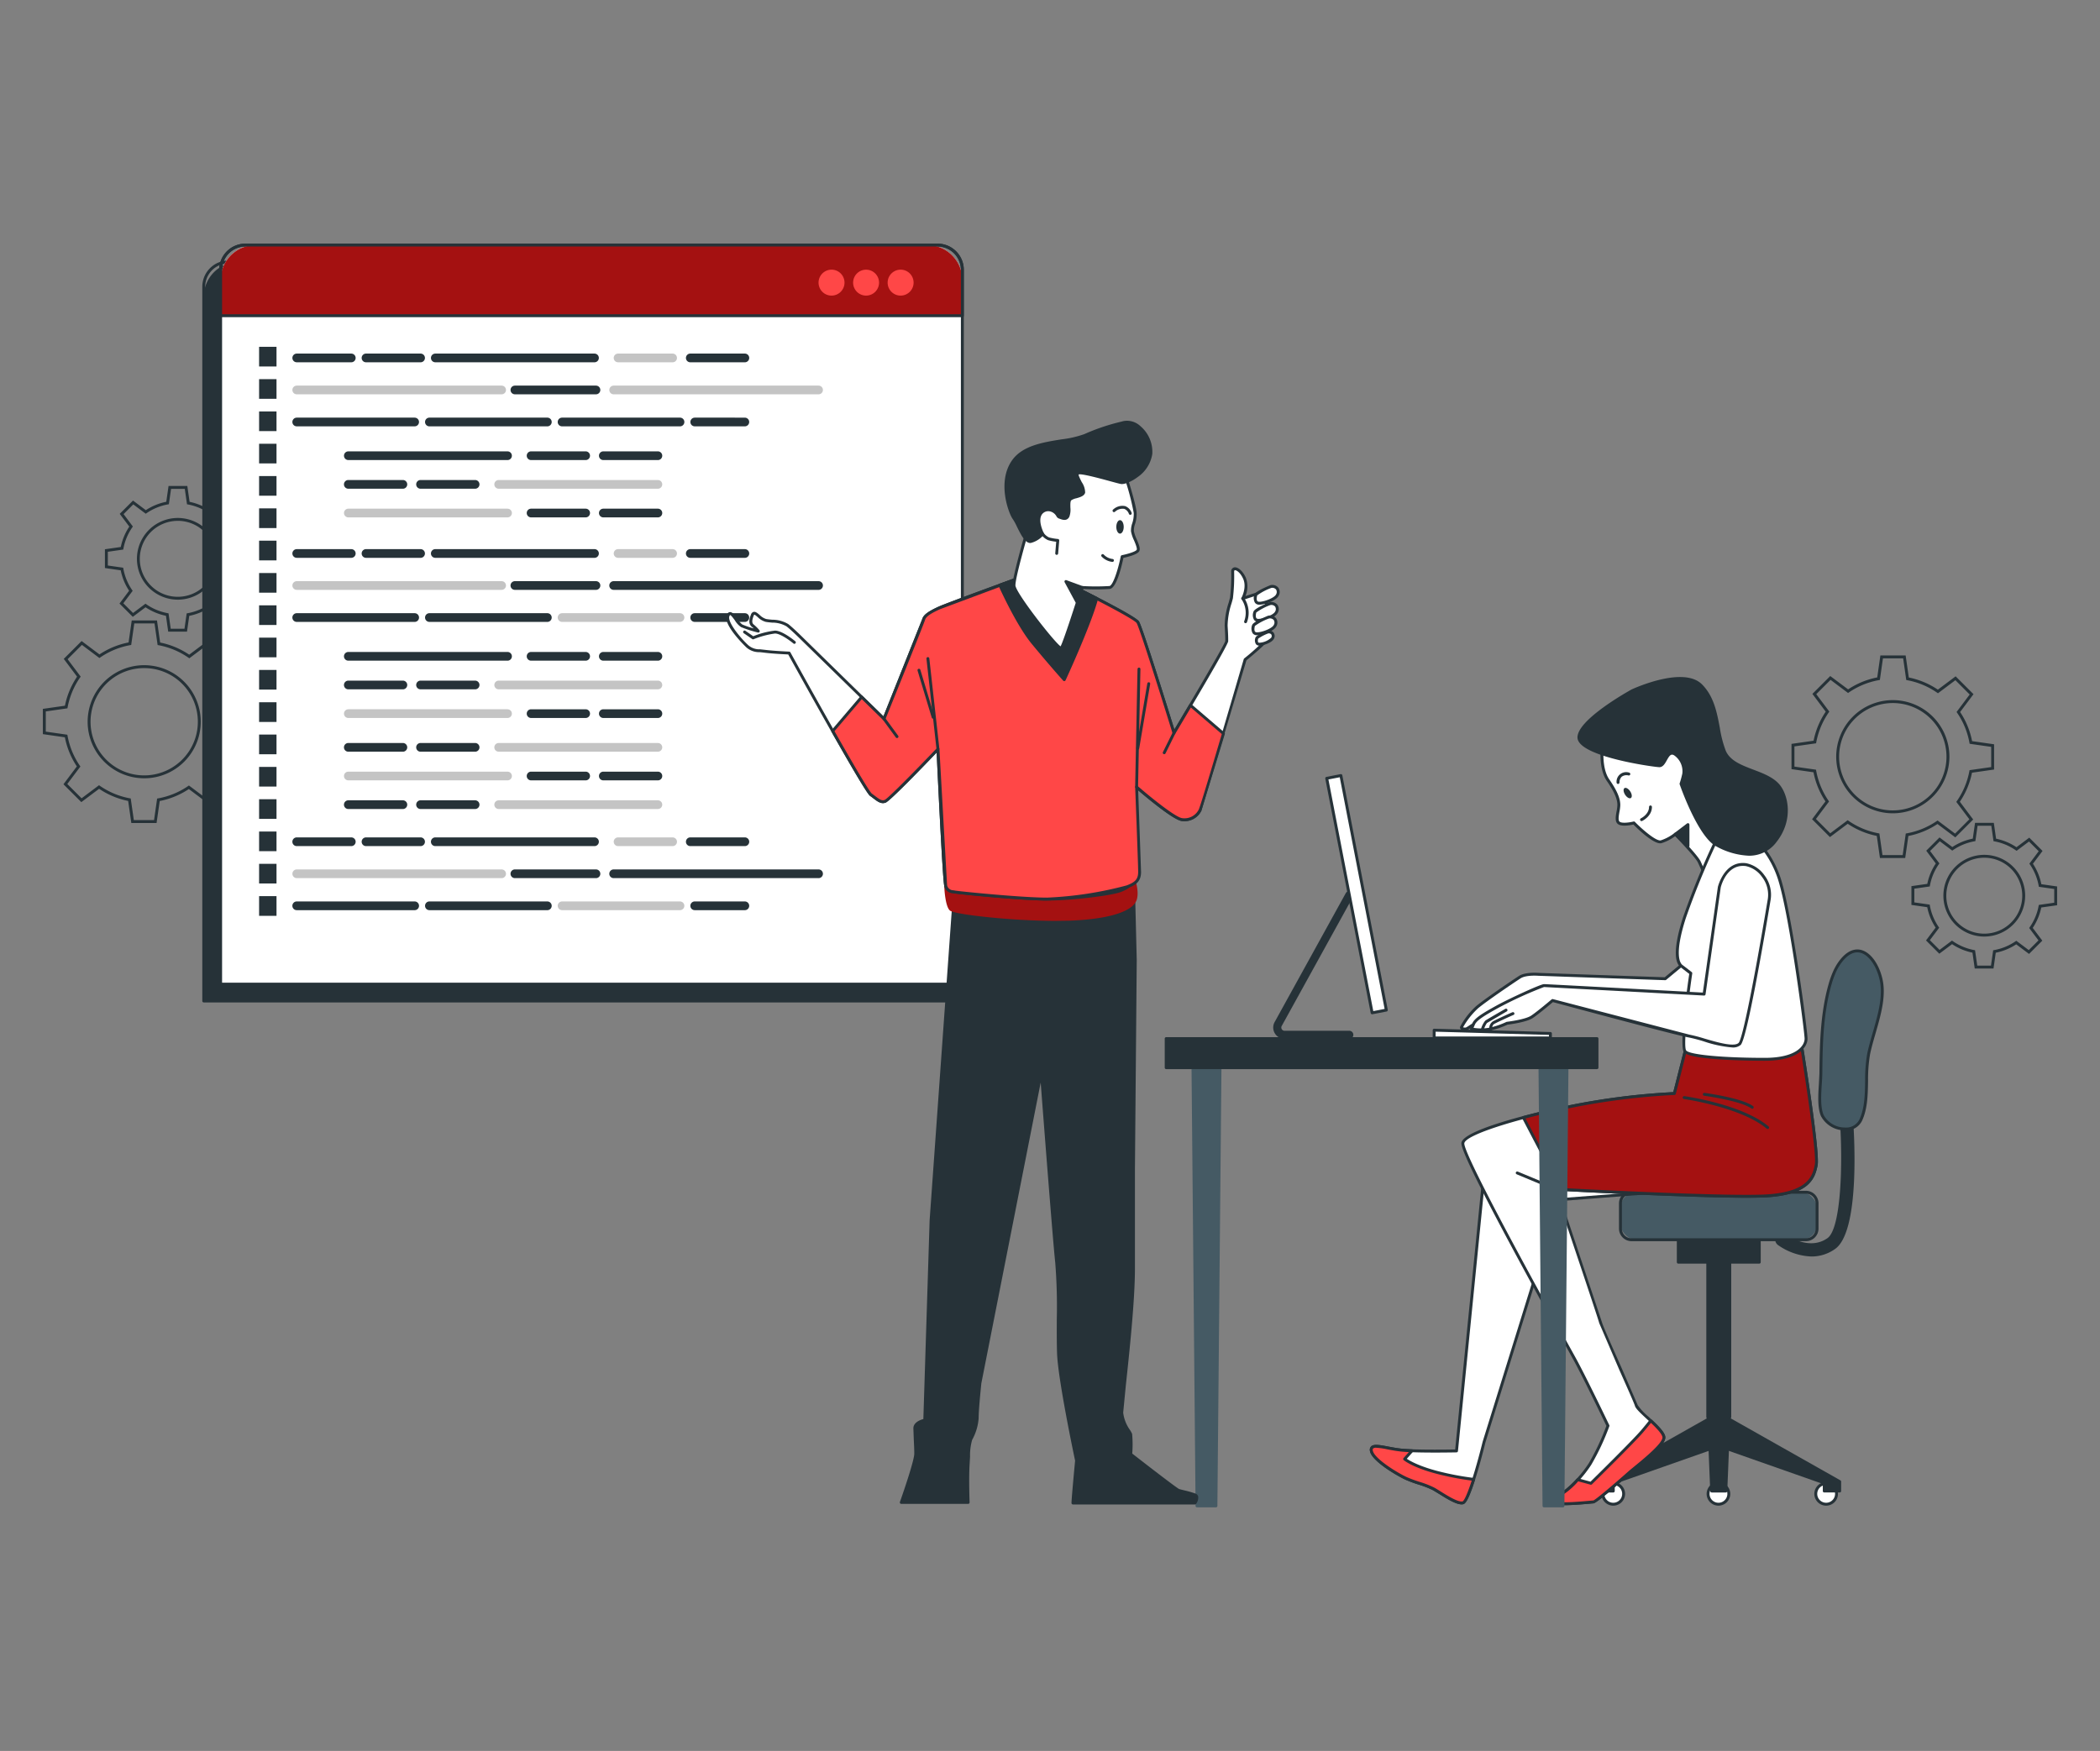 <svg xmlns="http://www.w3.org/2000/svg" xmlns:xlink="http://www.w3.org/1999/xlink" xmlns:v="https://vecta.io/nano" width="512" height="427"><rect width="100%" height="100%" fill="#808080" stroke="none"/><style><![CDATA[.B{fill:#263238}.C{fill:#fff}.D{fill:#c4c4c4}.E{fill:#ff4747}.F{fill:#a41111}.G{fill:#455a64}]]></style><defs><clipPath id="A"><path d="M0 0h512v427H0z"></path></clipPath><path id="B" d="M202.737 72.087a3.16 3.16 0 0 1-2.236-5.398 3.16 3.16 0 0 1 5.398 2.236c-.002 1.746-1.416 3.16-3.162 3.162zm0-5.615c-1.355 0-2.454 1.099-2.454 2.454s1.099 2.454 2.454 2.454 2.454-1.099 2.454-2.454-1.099-2.454-2.454-2.455z"></path><path id="C" d="M85.646 88.35h-13.3c-.587 0-1.062-.476-1.062-1.062s.476-1.062 1.063-1.062h13.3c.587 0 1.063.476 1.063 1.063s-.476 1.063-1.062 1.063z"></path><path id="D" d="M122.302 96.16H72.348c-.587 0-1.062-.476-1.062-1.062s.476-1.062 1.063-1.062h49.954c.587 0 1.063.476 1.063 1.063s-.476 1.063-1.062 1.063z"></path><path id="E" d="M199.573 96.16h-49.958c-.587 0-1.062-.476-1.062-1.062s.476-1.062 1.063-1.062h49.958c.587 0 1.063.476 1.063 1.063s-.476 1.063-1.062 1.063z"></path><path id="F" d="M145.303 96.16h-19.767c-.587 0-1.062-.476-1.062-1.062s.476-1.062 1.063-1.062h19.766c.587 0 1.063.476 1.063 1.063s-.476 1.063-1.062 1.063z"></path><path id="G" d="M101.095 103.971h-28.75c-.587 0-1.062-.476-1.062-1.062s.476-1.062 1.063-1.062h28.75c.587 0 1.063.476 1.063 1.063s-.476 1.063-1.062 1.063z"></path><path id="H" d="M181.601 103.971h-12.22c-.587 0-1.062-.476-1.062-1.062s.476-1.062 1.063-1.062H181.6c.587 0 1.062.476 1.062 1.063s-.476 1.063-1.062 1.063z"></path><path id="I" d="M144.943 88.35H106.13c-.587 0-1.062-.476-1.062-1.062s.476-1.062 1.063-1.062h38.813c.587 0 1.063.476 1.063 1.063s-.476 1.063-1.062 1.063z"></path><path id="J" d="M123.739 112.194H84.926c-.587 0-1.062-.476-1.062-1.062s.476-1.062 1.063-1.062h38.813c.587 0 1.063.476 1.063 1.063s-.476 1.063-1.062 1.063z"></path><path id="K" d="M160.397 119.182h-38.814c-.587 0-1.062-.476-1.062-1.062s.476-1.062 1.063-1.062h38.814c.587 0 1.063.476 1.063 1.063s-.476 1.063-1.062 1.063z"></path><path id="L" d="M63.17 84.575h4.246v4.797H63.17z"></path><path id="M" d="M393.327 367.18a2.88 2.88 0 0 1-2.037-4.918 2.88 2.88 0 0 1 4.918 2.037c-.001 1.591-1.29 2.88-2.881 2.881zm0-5.054c-1.2 0-2.173.973-2.173 2.173s.973 2.173 2.173 2.173 2.173-.973 2.173-2.173-.973-2.172-2.173-2.173z"></path></defs><g clip-path="url(#A)"><g class="B"><path d="M464.508 209.233h-6.159l-.77-5.384a19.48 19.48 0 0 1-7.086-2.959l-4.334 3.25-4.355-4.355 3.26-4.352c-1.433-2.15-2.425-4.563-2.916-7.1l-5.363-.767v-6.159l5.384-.77c.507-2.535 1.513-4.944 2.96-7.086l-3.25-4.334 4.355-4.355 4.354 3.254a19.46 19.46 0 0 1 7.1-2.917l.767-5.363h6.159l.77 5.385a19.48 19.48 0 0 1 7.085 2.959l4.335-3.25 4.355 4.355-3.262 4.351c1.433 2.15 2.425 4.563 2.916 7.1l5.363.767v6.159l-5.384.771a19.48 19.48 0 0 1-2.959 7.084l3.25 4.335-4.355 4.355-4.351-3.262c-2.15 1.434-4.563 2.425-7.1 2.917zm-5.544-.708h4.93l.752-5.258.251-.046a18.8 18.8 0 0 0 7.293-2.993l.21-.143 4.265 3.2 3.485-3.486-3.187-4.25.145-.21a18.77 18.77 0 0 0 3.039-7.273l.047-.249 5.277-.754v-4.93l-5.259-.752-.045-.251a18.78 18.78 0 0 0-2.994-7.293l-.143-.209 3.2-4.265-3.486-3.486-4.25 3.187-.21-.145a18.79 18.79 0 0 0-7.273-3.039l-.249-.047-.754-5.277h-4.93l-.752 5.259-.251.046c-2.615.47-5.101 1.49-7.293 2.993l-.21.143-4.265-3.2-3.486 3.486 3.187 4.25-.145.21a18.81 18.81 0 0 0-3.039 7.274l-.046.249-5.277.754v4.93l5.259.752.045.251c.471 2.615 1.491 5.101 2.994 7.293l.143.209-3.2 4.265 3.486 3.486 4.25-3.187.21.145a18.78 18.78 0 0 0 7.273 3.039l.25.047zm2.52-10.191a13.8 13.8 0 1 1 13.8-13.8c-.007 7.619-6.181 13.793-13.8 13.8zm0-26.885a13.09 13.09 0 1 0 13.088 13.088c-.007-7.226-5.862-13.081-13.088-13.088zm24.554 64.739h-4.58l-.552-3.867a14.01 14.01 0 0 1-4.974-2.077l-3.112 2.334-3.238-3.238 2.342-3.124a14.01 14.01 0 0 1-2.046-4.986l-3.855-.554v-4.579l3.867-.553a14.01 14.01 0 0 1 2.078-4.974l-2.334-3.112 3.238-3.238 3.124 2.343c1.514-.999 3.208-1.694 4.987-2.048l.55-3.851h4.579l.553 3.867a14.02 14.02 0 0 1 4.974 2.077l3.113-2.333 3.238 3.238-2.343 3.124c.998 1.514 1.693 3.207 2.047 4.986l3.851.551v4.58l-3.867.552a14.01 14.01 0 0 1-2.077 4.974l2.334 3.113-3.238 3.238-3.124-2.342a14.01 14.01 0 0 1-4.987 2.046zm-3.966-.708h3.351l.535-3.746.251-.046a13.32 13.32 0 0 0 5.176-2.125l.21-.143 3.037 2.277 2.368-2.369-2.268-3.025.145-.21a13.33 13.33 0 0 0 2.158-5.163l.047-.249 3.758-.538v-3.351l-3.746-.535-.045-.251a13.33 13.33 0 0 0-2.125-5.176l-.143-.21 2.278-3.037-2.37-2.369-3.028 2.27-.21-.145a13.34 13.34 0 0 0-5.163-2.157l-.249-.047-.538-3.759h-3.35l-.535 3.746-.252.045a13.34 13.34 0 0 0-5.175 2.125l-.21.143-3.037-2.277-2.37 2.369 2.27 3.028-.145.21a13.34 13.34 0 0 0-2.157 5.163l-.046.249-3.76.538v3.351l3.746.536.046.251a13.32 13.32 0 0 0 2.125 5.176l.143.21-2.277 3.037 2.369 2.37 3.027-2.27.21.145a13.35 13.35 0 0 0 5.163 2.157l.249.046zm1.715-7.086a9.97 9.97 0 0 1-9.209-6.152c-1.543-3.724-.691-8.012 2.16-10.862a9.97 9.97 0 0 1 17.015 7.047 9.98 9.98 0 0 1-9.966 9.966zm0-19.226a9.26 9.26 0 1 0 9.258 9.259 9.27 9.27 0 0 0-9.258-9.26zm-445.613-8.465h-6.158l-.767-5.384c-2.535-.507-4.943-1.513-7.085-2.961l-4.335 3.25-4.355-4.355 3.263-4.352a19.47 19.47 0 0 1-2.917-7.1l-5.371-.772v-6.159l5.383-.77a19.48 19.48 0 0 1 2.961-7.085l-3.25-4.335 4.355-4.355 4.352 3.263a19.48 19.48 0 0 1 7.1-2.918l.766-5.362h6.159l.77 5.383a19.47 19.47 0 0 1 7.085 2.961l4.335-3.25 4.355 4.355-3.263 4.352c1.434 2.15 2.425 4.563 2.917 7.1l5.363.767v6.159l-5.384.769a19.46 19.46 0 0 1-2.961 7.086l3.257 4.339-4.355 4.355-4.352-3.263c-2.15 1.433-4.563 2.425-7.1 2.917zm-5.545-.708h4.93l.752-5.258.251-.045c2.615-.472 5.1-1.492 7.292-2.995l.209-.143 4.266 3.2 3.486-3.486-3.187-4.25.146-.21a18.8 18.8 0 0 0 3.04-7.274l.047-.249 5.276-.754v-4.93l-5.259-.752-.045-.251a18.79 18.79 0 0 0-2.995-7.291l-.143-.21 3.2-4.265-3.486-3.486-4.25 3.187-.21-.145c-2.182-1.517-4.661-2.553-7.273-3.041l-.249-.047-.754-5.275h-4.934l-.752 5.258-.251.045a18.8 18.8 0 0 0-7.291 2.995l-.21.144-4.265-3.2-3.486 3.486 3.187 4.25-.145.21a18.79 18.79 0 0 0-3.04 7.273l-.047.249-5.276.755v4.93l5.258.752.046.251a18.78 18.78 0 0 0 2.995 7.292l.143.209-3.2 4.265 3.486 3.486 4.25-3.187.21.145a18.78 18.78 0 0 0 7.273 3.04l.249.047zm2.519-10.2a13.79 13.79 0 1 1 9.755-4.034 13.75 13.75 0 0 1-9.754 4.036zm0-26.871c-6.24.005-11.608 4.416-12.822 10.538a13.08 13.08 0 0 0 23.712 9.805c3.464-5.191 2.78-12.105-1.635-16.516a13.05 13.05 0 0 0-9.254-3.822zm10.444-8.887h-4.579l-.553-3.867a14.02 14.02 0 0 1-4.974-2.078l-3.112 2.334-3.238-3.238 2.343-3.126a14.03 14.03 0 0 1-2.048-4.986l-3.85-.551v-4.579l3.866-.553a14.02 14.02 0 0 1 2.078-4.974l-2.334-3.112 3.238-3.238 3.126 2.344a14.02 14.02 0 0 1 4.986-2.048l.551-3.851h4.579l.553 3.866c1.777.364 3.466 1.07 4.974 2.079l3.112-2.334 3.238 3.238-2.344 3.126a14.02 14.02 0 0 1 2.049 4.986l3.85.55v4.579l-3.866.553a14.02 14.02 0 0 1-2.078 4.974l2.333 3.113-3.238 3.238-3.125-2.345a14.03 14.03 0 0 1-4.986 2.048zm-3.965-.708h3.351l.535-3.746.251-.045a13.35 13.35 0 0 0 5.175-2.126l.209-.143 3.039 2.277 2.369-2.369-2.27-3.028.145-.21a13.34 13.34 0 0 0 2.158-5.163l.047-.249 3.757-.538v-3.352l-3.745-.536-.045-.251c-.335-1.856-1.06-3.62-2.126-5.175l-.143-.21 2.278-3.038-2.369-2.37-3.028 2.27-.21-.145a13.34 13.34 0 0 0-5.163-2.158l-.249-.047-.538-3.757h-3.35l-.535 3.746-.251.045a13.34 13.34 0 0 0-5.176 2.126l-.21.143-3.038-2.278-2.369 2.369 2.27 3.028-.145.21a13.33 13.33 0 0 0-2.158 5.162l-.047.25-3.757.537v3.351l3.745.536.045.251a13.35 13.35 0 0 0 2.126 5.175l.143.21-2.278 3.038 2.369 2.369 3.028-2.27.21.145a13.32 13.32 0 0 0 5.162 2.158l.249.047zm1.715-7.091c-4.752-.003-8.841-3.363-9.765-8.024s1.573-9.327 5.964-11.143 9.455-.278 12.093 3.675 2.117 9.219-1.244 12.578a9.94 9.94 0 0 1-7.048 2.914zm0-19.221a9.26 9.26 0 1 0 6.547 2.711h0a9.2 9.2 0 0 0-6.548-2.713z"></path><path d="M58.199 63.88h163.794a8.52 8.52 0 0 1 8.521 8.521v171.705h0H49.678h0V72.401a8.52 8.52 0 0 1 8.521-8.521z"></path><path d="M230.514 244.46H49.678c-.094 0-.184-.037-.251-.103s-.104-.157-.103-.251V69.915a6.4 6.4 0 0 1 6.39-6.389h168.765a6.4 6.4 0 0 1 6.39 6.389v174.191c0 .094-.037.184-.104.251s-.157.104-.251.103zm-180.482-.708H230.16V69.915a5.69 5.69 0 0 0-5.681-5.681H55.714a5.69 5.69 0 0 0-5.681 5.681z"></path></g><path d="M62.315 59.764h163.794a8.52 8.52 0 0 1 8.521 8.521v171.706h0H53.794h0V68.285a8.52 8.52 0 0 1 8.521-8.521z" class="C"></path><path d="M234.63 240.345H53.794c-.094 0-.184-.037-.25-.104s-.104-.156-.104-.25V65.799a6.4 6.4 0 0 1 6.39-6.389h168.765a6.4 6.4 0 0 1 6.39 6.389v174.192c0 .094-.037.184-.104.251s-.157.104-.251.103zm-180.485-.708h180.131V65.799a5.69 5.69 0 0 0-5.681-5.681H59.83a5.69 5.69 0 0 0-5.685 5.681z" class="B"></path><path d="M62.315 59.764h163.794a8.52 8.52 0 0 1 8.521 8.521v8.705h0H53.794h0v-8.705a8.52 8.52 0 0 1 8.521-8.521z" class="F"></path><path d="M234.63 77.345H53.794c-.196 0-.354-.158-.354-.354V65.799a6.4 6.4 0 0 1 6.39-6.389h168.765a6.4 6.4 0 0 1 6.39 6.389v11.192c0 .094-.037.184-.104.251s-.157.104-.251.103zm-180.485-.709h180.131V65.799a5.69 5.69 0 0 0-5.681-5.681H59.83a5.69 5.69 0 0 0-5.685 5.681z" class="B"></path><g class="E"><path d="M205.545 68.925a2.81 2.81 0 0 0-2.807-2.806 2.81 2.81 0 0 0-2.807 2.807 2.81 2.81 0 0 0 2.806 2.807c.745 0 1.459-.295 1.986-.822s.822-1.241.822-1.986z"></path><use xlink:href="#B"></use><path d="M213.967 68.925a2.81 2.81 0 0 0-2.808-2.806 2.81 2.81 0 0 0-2.806 2.807 2.81 2.81 0 0 0 2.807 2.807c.745 0 1.459-.296 1.985-.823s.822-1.241.822-1.985z"></path><path d="M211.159 72.087a3.16 3.16 0 1 1 3.162-3.162c-.002 1.746-1.416 3.16-3.162 3.162zm0-5.615c-1.355 0-2.454 1.099-2.454 2.454s1.099 2.454 2.454 2.454 2.454-1.099 2.454-2.454-1.099-2.454-2.454-2.455zm11.23 2.453a2.81 2.81 0 1 0-2.808 2.808c.745 0 1.459-.295 1.986-.822s.822-1.241.822-1.986z"></path><path d="M219.582 72.087a3.16 3.16 0 0 1-2.237-5.398 3.16 3.16 0 0 1 5.398 2.236c-.002 1.745-1.416 3.16-3.161 3.162zm0-5.615c-.993 0-1.888.597-2.268 1.514s-.17 1.973.531 2.675 1.757.912 2.674.532 1.515-1.275 1.515-2.267c-.001-1.355-1.098-2.453-2.453-2.455z"></path></g><use xlink:href="#C" class="B"></use><g class="D"><use xlink:href="#D"></use><use xlink:href="#E"></use></g><g class="B"><use xlink:href="#F"></use><use xlink:href="#G"></use><path d="M133.444 103.971h-28.75a1.06 1.06 0 0 1-1.062-1.062c0-.586.476-1.062 1.063-1.062h28.75c.587 0 1.063.476 1.063 1.063s-.476 1.063-1.062 1.063zm32.344 0h-28.75a1.06 1.06 0 0 1-1.062-1.062c0-.586.476-1.062 1.063-1.062h28.75c.587 0 1.063.476 1.063 1.063s-.476 1.063-1.062 1.063z"></path><use xlink:href="#H"></use><path d="M102.539 88.35h-13.3a1.06 1.06 0 0 1-1.062-1.062c0-.586.476-1.062 1.063-1.062h13.3c.587 0 1.063.476 1.063 1.063s-.476 1.063-1.062 1.063zm79.062 0h-13.3a1.06 1.06 0 0 1-1.062-1.062c0-.586.476-1.062 1.063-1.062h13.3c.587 0 1.063.476 1.063 1.063s-.476 1.063-1.062 1.063z"></path></g><path d="M163.991 88.35h-13.3c-.587 0-1.062-.476-1.062-1.062s.476-1.062 1.063-1.062h13.3c.587 0 1.063.476 1.063 1.063s-.476 1.063-1.062 1.063z" class="D"></path><g class="B"><use xlink:href="#I"></use><path d="M85.646 136.037h-13.3c-.587 0-1.062-.476-1.062-1.062s.476-1.062 1.063-1.062h13.3c.587 0 1.063.476 1.063 1.063s-.476 1.063-1.062 1.063z"></path></g><path d="M122.302 143.848H72.348c-.587 0-1.062-.476-1.062-1.062s.476-1.062 1.063-1.062h49.954c.587 0 1.063.476 1.063 1.063s-.476 1.063-1.062 1.063z" class="D"></path><g class="B"><path d="M199.573 143.848h-49.958a1.06 1.06 0 0 1-1.062-1.062c0-.586.476-1.062 1.063-1.062h49.958c.587 0 1.063.476 1.063 1.063s-.476 1.063-1.062 1.063zm-54.27 0h-19.767a1.06 1.06 0 0 1-1.062-1.062c0-.586.476-1.062 1.063-1.062h19.766c.587 0 1.063.476 1.063 1.063s-.476 1.063-1.062 1.063zm-44.208 7.812h-28.75a1.06 1.06 0 0 1-1.062-1.062c0-.586.476-1.062 1.063-1.062h28.75c.587 0 1.063.476 1.063 1.063s-.476 1.063-1.062 1.063zm32.349 0h-28.75a1.06 1.06 0 0 1-1.062-1.062c0-.586.476-1.062 1.063-1.062h28.75c.587 0 1.063.476 1.063 1.063s-.476 1.063-1.062 1.063z"></path></g><path d="M165.788 151.66h-28.75c-.587 0-1.062-.476-1.062-1.062s.476-1.062 1.063-1.062h28.75c.587 0 1.063.476 1.063 1.063s-.476 1.063-1.062 1.063z" class="D"></path><g class="B"><path d="M181.601 151.66h-12.22a1.06 1.06 0 0 1-1.062-1.062c0-.586.476-1.062 1.063-1.062H181.6c.587 0 1.062.476 1.062 1.063s-.476 1.063-1.062 1.063zm-79.062-15.623h-13.3a1.06 1.06 0 0 1-1.062-1.062c0-.586.476-1.062 1.063-1.062h13.3c.587 0 1.063.476 1.063 1.063s-.476 1.063-1.062 1.063zm79.062 0h-13.3a1.06 1.06 0 0 1-1.062-1.062c0-.586.476-1.062 1.063-1.062h13.3c.587 0 1.063.476 1.063 1.063s-.476 1.063-1.062 1.063z"></path></g><path d="M163.991 136.037h-13.3c-.587 0-1.062-.476-1.062-1.062s.476-1.062 1.063-1.062h13.3c.587 0 1.063.476 1.063 1.063s-.476 1.063-1.062 1.063z" class="D"></path><g class="B"><path d="M144.943 136.037H106.13a1.06 1.06 0 0 1-1.062-1.062c0-.586.476-1.062 1.063-1.062h38.813c.587 0 1.063.476 1.063 1.063s-.476 1.063-1.062 1.063zm-59.297 70.298h-13.3a1.06 1.06 0 0 1-1.062-1.062c0-.586.476-1.062 1.063-1.062h13.3c.587 0 1.063.476 1.063 1.063s-.476 1.063-1.062 1.063z"></path></g><path d="M122.302 214.146H72.348c-.587 0-1.062-.476-1.062-1.062s.476-1.062 1.063-1.062h49.954c.587 0 1.063.476 1.063 1.063s-.476 1.063-1.062 1.063z" class="D"></path><g class="B"><path d="M199.573 214.146h-49.958a1.06 1.06 0 0 1-1.062-1.062c0-.586.476-1.062 1.063-1.062h49.958c.587 0 1.063.476 1.063 1.063s-.476 1.063-1.062 1.063zm-54.27 0h-19.767a1.06 1.06 0 0 1-1.062-1.062c0-.586.476-1.062 1.063-1.062h19.766c.587 0 1.063.476 1.063 1.063s-.476 1.063-1.062 1.063zm-44.208 7.811h-28.75a1.06 1.06 0 0 1-1.062-1.062c0-.586.476-1.062 1.063-1.062h28.75c.587 0 1.063.476 1.063 1.063s-.476 1.063-1.062 1.063zm32.349 0h-28.75a1.06 1.06 0 0 1-1.062-1.062c0-.586.476-1.062 1.063-1.062h28.75c.587 0 1.063.476 1.063 1.063s-.476 1.063-1.062 1.063z"></path></g><path d="M165.788 221.957h-28.75c-.587 0-1.062-.476-1.062-1.062s.476-1.062 1.063-1.062h28.75c.587 0 1.063.476 1.063 1.063s-.476 1.063-1.062 1.063z" class="D"></path><g class="B"><path d="M181.601 221.957h-12.22a1.06 1.06 0 0 1-1.062-1.062c0-.586.476-1.062 1.063-1.062H181.6c.587 0 1.062.476 1.062 1.063s-.476 1.063-1.062 1.063zm-79.062-15.622h-13.3a1.06 1.06 0 0 1-1.062-1.062c0-.586.476-1.062 1.063-1.062h13.3c.587 0 1.063.476 1.063 1.063s-.476 1.063-1.062 1.063zm79.062 0h-13.3a1.06 1.06 0 0 1-1.062-1.062c0-.586.476-1.062 1.063-1.062h13.3c.587 0 1.063.476 1.063 1.063s-.476 1.063-1.062 1.063z"></path></g><path d="M163.991 206.335h-13.3c-.587 0-1.062-.476-1.062-1.062s.476-1.062 1.063-1.062h13.3c.587 0 1.063.476 1.063 1.063s-.476 1.063-1.062 1.063z" class="D"></path><g class="B"><path d="M144.943 206.335H106.13a1.06 1.06 0 0 1-1.062-1.062c0-.586.476-1.062 1.063-1.062h38.813c.587 0 1.063.476 1.063 1.063s-.476 1.063-1.062 1.063zm15.454-94.141h-13.3a1.06 1.06 0 0 1-1.062-1.062c0-.586.476-1.062 1.063-1.062h13.3c.587 0 1.063.476 1.063 1.063s-.476 1.063-1.062 1.063zm-17.61 0h-13.3a1.06 1.06 0 0 1-1.062-1.062c0-.586.476-1.062 1.063-1.062h13.3c.587 0 1.063.476 1.063 1.063s-.476 1.063-1.062 1.063z"></path><use xlink:href="#J"></use><path d="M160.397 126.171h-13.3a1.06 1.06 0 0 1-1.062-1.062c0-.586.476-1.062 1.063-1.062h13.3c.587 0 1.063.476 1.063 1.063s-.476 1.063-1.062 1.063zm-17.61 0h-13.3a1.06 1.06 0 0 1-1.062-1.062c0-.586.476-1.062 1.063-1.062h13.3c.587 0 1.063.476 1.063 1.063s-.476 1.063-1.062 1.063z"></path></g><path d="M123.739 126.171H84.926c-.587 0-1.062-.476-1.062-1.062s.476-1.062 1.063-1.062h38.813c.587 0 1.063.476 1.063 1.063s-.476 1.063-1.062 1.063z" class="D"></path><g class="B"><path d="M98.223 119.182h-13.3a1.06 1.06 0 0 1-1.062-1.062c0-.586.476-1.062 1.063-1.062h13.3c.587 0 1.063.476 1.063 1.063s-.476 1.063-1.062 1.063zm17.611 0h-13.3a1.06 1.06 0 0 1-1.062-1.062c0-.586.476-1.062 1.063-1.062h13.3c.587 0 1.063.476 1.063 1.063s-.476 1.063-1.062 1.063z"></path></g><use xlink:href="#K" class="D"></use><g class="B"><path d="M160.397 161.115h-13.3a1.06 1.06 0 0 1-1.062-1.062c0-.586.476-1.062 1.063-1.062h13.3c.587 0 1.063.476 1.063 1.063s-.476 1.063-1.062 1.063zm-17.61 0h-13.3a1.06 1.06 0 0 1-1.062-1.062c0-.586.476-1.062 1.063-1.062h13.3c.587 0 1.063.476 1.063 1.063s-.476 1.063-1.062 1.063zm-19.048 0H84.926a1.06 1.06 0 0 1-1.062-1.062c0-.586.476-1.062 1.063-1.062h38.813c.587 0 1.063.476 1.063 1.063s-.476 1.063-1.062 1.063zm36.658 13.977h-13.3a1.06 1.06 0 0 1-1.062-1.062c0-.586.476-1.062 1.063-1.062h13.3c.587 0 1.063.476 1.063 1.063s-.476 1.063-1.062 1.063zm-17.61 0h-13.3a1.06 1.06 0 0 1-1.062-1.062c0-.586.476-1.062 1.063-1.062h13.3c.587 0 1.063.476 1.063 1.063s-.476 1.063-1.062 1.063z"></path></g><path d="M123.739 175.092H84.926c-.587 0-1.062-.476-1.062-1.062s.476-1.062 1.063-1.062h38.813c.587 0 1.063.476 1.063 1.063s-.476 1.063-1.062 1.063z" class="D"></path><g class="B"><path d="M98.223 168.104h-13.3a1.06 1.06 0 0 1-1.062-1.062c0-.586.476-1.062 1.063-1.062h13.3c.587 0 1.063.476 1.063 1.063s-.476 1.063-1.062 1.063zm17.611 0h-13.3a1.06 1.06 0 0 1-1.062-1.062c0-.586.476-1.062 1.063-1.062h13.3c.587 0 1.063.476 1.063 1.063s-.476 1.063-1.062 1.063z"></path></g><path d="M160.397 168.104h-38.814c-.587 0-1.062-.476-1.062-1.062s.476-1.062 1.063-1.062h38.814c.587 0 1.063.476 1.063 1.063s-.476 1.063-1.062 1.063z" class="D"></path><g class="B"><path d="M98.223 183.314h-13.3a1.06 1.06 0 0 1-1.062-1.062c0-.586.476-1.062 1.063-1.062h13.3c.587 0 1.063.476 1.063 1.063s-.476 1.063-1.062 1.063zm17.611 0h-13.3a1.06 1.06 0 0 1-1.062-1.062c0-.586.476-1.062 1.063-1.062h13.3c.587 0 1.063.476 1.063 1.063s-.476 1.063-1.062 1.063z"></path></g><path d="M160.397 183.314h-38.814c-.587 0-1.062-.476-1.062-1.062s.476-1.062 1.063-1.062h38.814c.587 0 1.063.476 1.063 1.063s-.476 1.063-1.062 1.063z" class="D"></path><g class="B"><path d="M98.223 197.291h-13.3a1.06 1.06 0 0 1-1.062-1.062c0-.586.476-1.062 1.063-1.062h13.3c.587 0 1.063.476 1.063 1.063s-.476 1.063-1.062 1.063zm17.611 0h-13.3a1.06 1.06 0 0 1-1.062-1.062c0-.586.476-1.062 1.063-1.062h13.3c.587 0 1.063.476 1.063 1.063s-.476 1.063-1.062 1.063z"></path></g><path d="M160.397 197.291h-38.814c-.587 0-1.062-.476-1.062-1.062s.476-1.062 1.063-1.062h38.814c.587 0 1.063.476 1.063 1.063s-.476 1.063-1.062 1.063z" class="D"></path><g class="B"><path d="M160.397 190.303h-13.3a1.06 1.06 0 0 1-1.062-1.062c0-.586.476-1.062 1.063-1.062h13.3c.587 0 1.063.476 1.063 1.063s-.476 1.063-1.062 1.063zm-17.61 0h-13.3a1.06 1.06 0 0 1-1.062-1.062c0-.586.476-1.062 1.063-1.062h13.3c.587 0 1.063.476 1.063 1.063s-.476 1.063-1.062 1.063z"></path></g><path d="M123.739 190.303H84.926c-.587 0-1.062-.476-1.062-1.062s.476-1.062 1.063-1.062h38.813c.587 0 1.063.476 1.063 1.063s-.476 1.063-1.062 1.063z" class="D"></path><g class="B"><use xlink:href="#L"></use><path d="M63.17 92.455h4.246v4.797H63.17zm0 7.88h4.246v4.797H63.17zm0 7.881h4.246v4.797H63.17zm0 7.88h4.246v4.797H63.17zm0 7.88h4.246v4.797H63.17zm0 7.88h4.246v4.797H63.17zm0 7.881h4.246v4.797H63.17zm0 7.88h4.246v4.797H63.17zm0 7.88h4.246v4.797H63.17zm0 7.88h4.246v4.797H63.17zm0 7.88h4.246v4.797H63.17zm0 7.881h4.246v4.797H63.17zm0 7.88h4.246v4.797H63.17zm0 7.88h4.246v4.797H63.17zm0 7.88h4.246v4.797H63.17zm0 7.88h4.246v4.797H63.17zm0 7.88h4.246v4.797H63.17zm378.468 87.877c-2.933-.118-5.768-1.092-8.155-2.8-.471-.342-.721-.912-.655-1.49s.44-1.076.977-1.302a1.61 1.61 0 0 1 1.614.212c.224.166 5.63 4.1 10.141.9 3.32-2.352 3.77-18.184 3.029-28.674-.063-.889.606-1.66 1.495-1.723s1.66.606 1.723 1.495c.32 4.521 1.613 27.288-4.381 31.534a9.81 9.81 0 0 1-5.788 1.848zm-25.271-.289h5.368v39.488h-5.368z"></path><path d="M421.735 345.969h-5.368c-.094 0-.184-.037-.25-.104s-.104-.156-.104-.25v-39.489c0-.094.037-.184.103-.251s.157-.104.251-.103h5.368c.094 0 .184.037.25.104s.104.156.104.25v39.489c0 .094-.037.184-.104.25s-.156.104-.25.104zm-5.014-.708h4.66v-38.78h-4.662z"></path></g><rect width="47.934" height="11.578" rx="3.824" x="395.083" y="290.747" class="G"></rect><path d="M440.309 302.68h-42.518c-1.691-.002-3.06-1.372-3.062-3.063v-6.162c.002-1.69 1.372-3.06 3.062-3.062h42.518c1.691.002 3.061 1.371 3.063 3.062v6.162c-.002 1.691-1.372 3.061-3.063 3.063zm-42.518-11.578a2.36 2.36 0 0 0-2.354 2.354v6.162a2.36 2.36 0 0 0 2.354 2.354h42.518a2.36 2.36 0 0 0 2.354-2.354v-6.162a2.36 2.36 0 0 0-2.354-2.354z" class="B"></path><path d="M447.247 237.05a22.7 22.7 0 0 0-1.048 2.942c-2.026 7-2.178 14.571-2.255 21.813-.03 2.879-.781 7.541.336 10.213 1.393 3.33 7.671 4.856 9.4 1.1 2.183-4.731.863-11.015 1.914-16.113 1.165-5.653 4.379-12.647 2.977-18.366-1.339-5.455-5.729-9.839-10-3.932a13.1 13.1 0 0 0-1.324 2.343z" class="G"></path><g class="B"><path d="M449.899 275.668h-.114c-2.444-.004-4.686-1.355-5.832-3.513-.862-2.059-.662-5.137-.487-7.852l.123-2.5c.069-6.5.154-14.6 2.268-21.908a22.97 22.97 0 0 1 1.066-2.988h0a13.36 13.36 0 0 1 1.366-2.4c2.053-2.839 3.988-3.143 5.251-2.9 2.344.457 4.455 3.186 5.378 6.951 1.031 4.2-.337 8.941-1.66 13.522-.509 1.762-.989 3.425-1.314 5a36.3 36.3 0 0 0-.493 6.51c-.055 3.339-.113 6.791-1.446 9.68a4.27 4.27 0 0 1-4.106 2.398zm2.937-43.422c-1.34 0-2.7.912-3.974 2.671a12.6 12.6 0 0 0-1.293 2.277h0a22.29 22.29 0 0 0-1.031 2.895c-2.088 7.215-2.172 15.258-2.24 21.718-.008.754-.064 1.622-.124 2.54-.171 2.638-.364 5.628.433 7.533 1.031 1.905 3.026 3.088 5.192 3.079a3.61 3.61 0 0 0 3.563-1.987c1.27-2.752 1.327-6.128 1.381-9.394a36.69 36.69 0 0 1 .507-6.64c.33-1.6.815-3.279 1.327-5.054 1.3-4.492 2.639-9.138 1.653-13.156-.844-3.445-2.784-6.027-4.826-6.426a2.96 2.96 0 0 0-.568-.056zm-5.59 4.8h0zm-38.069 65.394h19.747v5.368h-19.747z"></path><path d="M428.924 308.162H409.18c-.094 0-.184-.037-.25-.104s-.104-.156-.104-.25v-5.368c0-.094.037-.184.104-.25s.156-.104.25-.104h19.747c.094 0 .184.037.25.104s.104.156.104.25v5.368c0 .094-.038.185-.105.251s-.158.103-.252.103zm-19.393-.708h19.039v-4.66h-19.039z"></path></g><path d="M395.853 364.3c0 1.022-.615 1.944-1.559 2.335s-2.032.175-2.754-.548-.939-1.81-.548-2.754 1.313-1.56 2.335-1.559a2.53 2.53 0 0 1 2.526 2.526z" class="C"></path><use xlink:href="#M" class="B"></use><path d="M447.76 364.3c0 1.022-.615 1.943-1.559 2.334s-2.03.175-2.753-.548-.939-1.809-.548-2.753 1.312-1.559 2.334-1.559c1.395 0 2.526 1.131 2.526 2.526z" class="C"></path><path d="M445.234 367.18a2.88 2.88 0 0 1-2.037-4.918 2.88 2.88 0 0 1 4.918 2.037c-.001 1.591-1.29 2.88-2.881 2.881zm0-5.054c-.879 0-1.672.529-2.008 1.341s-.151 1.747.47 2.368 1.556.808 2.368.471 1.342-1.129 1.342-2.008c-.001-1.199-.973-2.171-2.172-2.173z" class="B"></path><path d="M421.501 364.3c0 1.022-.615 1.943-1.559 2.334s-2.03.175-2.753-.548-.939-1.809-.548-2.753 1.312-1.559 2.334-1.559a2.53 2.53 0 0 1 2.526 2.526z" class="C"></path><g class="B"><path d="M418.975 367.18a2.88 2.88 0 1 1 2.881-2.881c-.001 1.591-1.29 2.88-2.881 2.881zm0-5.054c-1.2 0-2.173.973-2.173 2.173s.973 2.173 2.173 2.173 2.173-.973 2.173-2.173-.973-2.172-2.173-2.173zm1.777-16.512l-1.7.065-1.7-.065-27.774 15.7v2.291h3.756v-1.991l25.72-9.044 25.72 9.044v1.991h3.756v-2.3z"></path><path d="M448.526 363.963h-3.756c-.094 0-.184-.037-.25-.104s-.104-.156-.104-.25v-1.74l-25.363-8.918-25.365 8.92v1.74c0 .094-.037.184-.104.25s-.156.104-.25.104h-3.756c-.094 0-.184-.037-.25-.104s-.104-.156-.104-.25v-2.3c0-.128.069-.246.18-.309l27.774-15.7c.057-.032.122-.048.188-.045l1.7.064 1.675-.064c.066-.002.13.014.188.045l27.774 15.7c.111.063.18.181.18.309v2.3c-.001.094-.038.184-.105.25s-.157.103-.252.102zm-3.4-.708h3.048v-1.736l-27.507-15.547-1.6.061-1.628-.061-27.507 15.547v1.732h3.048v-1.637c0-.15.095-.284.237-.334l25.719-9.044a.36.36 0 0 1 .235 0l25.719 9.044c.142.05.237.184.237.334z"></path><path d="M416.593 345.542h4.916l-.737 18.068h-3.442z"></path><path d="M420.771 363.964h-3.445c-.19 0-.346-.15-.354-.34l-.737-18.068c-.004-.096.032-.19.099-.259s.159-.109.255-.11h4.916c.096 0 .189.04.255.109s.102.163.099.26l-.737 18.068c-.007.189-.162.339-.351.34zm-3.1-.708h2.761l.709-17.36h-4.179z"></path></g><path d="M390.674 181.875s-.688 5.39 1.376 8.372 2.638 4.7 2.638 6.079-.918 3.67 0 4.357 3.67 0 3.67 0 4.932 5.047 6.652 4.588a11.23 11.23 0 0 0 3.441-1.835c0 0 5.161 5.276 5.849 6.766l1.147 2.638 7.684-12.157a24.07 24.07 0 0 1-7.454-10.092c-2.409-6.423-2.409-14.91-9.748-16.744s-14.453 4.933-15.255 8.028z" class="C"></path><g class="B"><path d="M415.449 213.197h-.033c-.134-.011-.25-.097-.3-.222 0-.011-.464-1.157-1.14-2.621-.518-1.121-4-4.836-5.563-6.443a11 11 0 0 1-3.312 1.707c-1.744.465-5.751-3.423-6.856-4.539-.706.157-2.868.569-3.77-.107-.791-.594-.56-1.891-.334-3.146a9.3 9.3 0 0 0 .193-1.5c0-1.005-.293-2.58-2.575-5.877-2.117-3.058-1.465-8.393-1.436-8.618q0-.022.008-.045c.887-3.418 8.334-10.118 15.682-8.282 5.745 1.436 7.158 6.822 8.525 12.032.435 1.659.885 3.374 1.468 4.931a23.87 23.87 0 0 0 7.332 9.93c.151.11.191.318.091.476l-7.68 12.159c-.065.103-.178.165-.3.165zm-7-10.113c.095 0 .187.039.253.107.213.217 5.212 5.336 5.918 6.865a65.62 65.62 0 0 1 .891 2.019l7.146-11.305a24.35 24.35 0 0 1-7.314-10.053c-.58-1.641-1.078-3.309-1.491-5-1.375-5.241-2.674-10.19-8.011-11.525-7.286-1.82-14.07 4.966-14.819 7.751-.043.374-.577 5.364 1.32 8.1s2.7 4.613 2.7 6.28c-.021.545-.088 1.087-.2 1.62-.178 1-.38 2.123.062 2.455.571.426 2.371.189 3.372-.06a.35.35 0 0 1 .339.1c1.851 1.894 5.208 4.777 6.308 4.493 1.197-.395 2.317-.993 3.31-1.769a.36.36 0 0 1 .216-.078zm-8.223-2.847c-.166.001-.31-.114-.347-.276s.044-.327.194-.398c.02-.009 1.977-.966 1.977-2.777 0-.126.067-.243.177-.307s.244-.063.354 0 .177.18.177.307c0 2.263-2.284 3.371-2.382 3.416a.34.34 0 0 1-.15.035zm-5.736-9.061c-.189.001-.345-.148-.353-.337-.069-.781.258-1.545.872-2.034s1.431-.637 2.177-.395c.193.032.324.215.292.408s-.215.324-.408.292a1.98 1.98 0 0 0-1.687.307 1.96 1.96 0 0 0-.538 1.393c.007.195-.145.36-.34.368zm2.978 1.822c.43.664.5 1.385.152 1.609s-.975-.135-1.4-.8-.5-1.385-.152-1.609.97.135 1.4.8z"></path><path d="M408.45 203.437l3.093-2.348v5.2z"></path><path d="M411.543 206.647c-.089 0-.175-.034-.24-.094l-3.092-2.856c-.077-.071-.119-.173-.114-.277s.056-.202.139-.266l3.092-2.348c.108-.081.252-.095.373-.035s.2.182.2.317v5.2c-.001.195-.159.353-.354.354zm-2.542-3.184l2.188 2.02v-3.681z"></path></g><path d="M361.803 286.628l-6.692 67.2s-9.485.2-13.437-.2-7.707-1.976-7.312.2 6.324 5.731 8.5 6.719 4.94 1.581 6.719 2.569 5.533 3.755 7.113 3.359 5.138-14.821 5.138-14.821l18.35-59.1 20.551-1.581-34.186-8.694c-3.161-.394-4.744 4.349-4.744 4.349z" class="C"></path><path d="M356.364 366.867c-1.416 0-3.649-1.4-5.477-2.542l-1.481-.9a21.6 21.6 0 0 0-3.505-1.376 32.71 32.71 0 0 1-3.189-1.181c-1.786-.812-8.242-4.471-8.7-6.977a1.23 1.23 0 0 1 .271-1.157c.648-.644 2.113-.365 4.141.021 1.005.191 2.144.408 3.283.522 3.482.348 11.406.23 13.081.2l6.66-66.888c.002-.026.007-.052.016-.077.069-.2 1.715-5.008 5.122-4.586 3.151.393 32.966 8.364 34.233 8.7.167.044.277.203.261.375s-.153.307-.325.32l-20.311 1.563-18.28 58.868c-.84 3.413-3.731 14.645-5.39 15.06a1.71 1.71 0 0 1-.41.055zm-20.833-13.807c-.262-.031-.527.032-.747.178a.59.59 0 0 0-.072.528c.351 1.934 5.973 5.4 8.294 6.46 1.019.437 2.06.822 3.119 1.153a22.1 22.1 0 0 1 3.626 1.428c.415.231.936.557 1.513.918 1.7 1.065 4.275 2.674 5.343 2.408.885-.32 3.177-7.655 4.879-14.562l18.356-59.118c.044-.139.167-.236.312-.247l18.477-1.422-32.129-8.15c-2.709-.348-4.2 3.653-4.351 4.073l-6.688 67.159c-.017.178-.165.316-.344.319-.1 0-9.552.195-13.48-.2-1.171-.117-2.325-.336-3.346-.531-.909-.204-1.832-.336-2.762-.394zm19.58.769h0z" class="B"></path><path d="M351.554 359.362c-6.718-1.581-9.09-3.557-9.09-3.557l1.79-2.014-2.58-.16c-3.952-.4-7.707-1.976-7.312.2s6.324 5.731 8.5 6.719 4.94 1.581 6.718 2.569 5.533 3.755 7.114 3.359c.657-.164 1.653-2.747 2.594-5.712a67.06 67.06 0 0 1-7.734-1.404z" class="E"></path><path d="M356.364 366.867c-1.415 0-3.647-1.4-5.474-2.54l-1.484-.9a21.6 21.6 0 0 0-3.505-1.376 32.71 32.71 0 0 1-3.189-1.181c-1.786-.812-8.242-4.471-8.7-6.977a1.23 1.23 0 0 1 .271-1.157c.648-.644 2.113-.365 4.141.021 1.005.191 2.144.408 3.283.522.648.065 1.509.118 2.559.158.137.005.258.089.312.215s.03.272-.061.374l-1.529 1.72c.82.546 3.395 2.035 8.645 3.271h0c2.534.614 5.102 1.08 7.691 1.395.106.011.201.069.259.159s.073.2.041.301c-1.592 5.012-2.332 5.819-2.846 5.948a1.71 1.71 0 0 1-.414.047zm-20.833-13.807c-.262-.031-.527.032-.747.178a.59.59 0 0 0-.072.528c.351 1.934 5.973 5.4 8.294 6.46 1.019.437 2.06.822 3.119 1.153a22.1 22.1 0 0 1 3.626 1.428c.416.231.938.558 1.516.92 1.7 1.064 4.268 2.67 5.339 2.406.108-.04.726-.473 2.212-5.067a69.48 69.48 0 0 1-7.344-1.359c-6.724-1.582-9.137-3.546-9.237-3.629-.074-.061-.119-.15-.126-.245s.025-.19.088-.262l1.295-1.457a36.13 36.13 0 0 1-1.856-.13c-1.171-.117-2.325-.336-3.346-.531-.908-.204-1.832-.335-2.761-.393z" class="B"></path><path d="M410.848 256.42l-2.608 10.248a168.69 168.69 0 0 0-25.293 3.162c-13.438 2.769-25.882 6.524-26.282 8.89s15.018 30.629 27.072 52.365c2.607 4.7 8.3 16.6 8.3 16.6a59.08 59.08 0 0 1-4.347 9.288c-1.708 2.642-3.845 4.979-6.323 6.916-.79.395-3.162 1.383-2.371 2.371s8.892 0 9.485 0 6.916-5.532 8.695-7.113 8.7-6.719 8.5-8.695-6.324-6.323-6.719-7.706-8.3-18.575-8.7-20.156-10.868-32.605-10.868-32.605 42.881 2.371 52.168 1.581 10.671-4.347 11.264-7.509-3.556-28.847-3.556-28.847l-27.665-.2z" class="C"></path><g class="B"><path d="M381.654 367.055c-1.731 0-2.629-.188-2.935-.569-.2-.234-.279-.548-.212-.848.181-.793 1.3-1.39 2.434-1.932l.267-.13a27.97 27.97 0 0 0 6.184-6.792 57.58 57.58 0 0 0 4.26-9.077c-.639-1.333-5.8-12.076-8.225-16.445-24.726-44.59-27.316-51.373-27.116-52.596.474-2.839 14.6-6.72 26.56-9.181 8.273-1.667 16.658-2.723 25.086-3.158l2.543-9.993a.4.4 0 0 1 .03-.079l.752-1.411c.062-.115.181-.187.312-.187h0l27.665.2c.173.001.32.129.346.3.17 1.051 4.153 25.787 3.555 28.972-.627 3.349-2.092 6.989-11.581 7.8-8.648.739-46.768-1.284-51.695-1.551l10.709 32.137c.206.827 2.671 6.37 4.846 11.261l3.845 8.883c.748 1.066 1.643 2.022 2.658 2.838 1.941 1.8 3.947 3.67 4.073 4.93.165 1.643-3.257 4.588-7.083 7.718l-1.531 1.277c-3.027 2.69-8.212 7.2-8.929 7.2-.106 0-.461.034-.974.081-2.554.233-4.464.352-5.844.352zm29.528-110.5l-2.6 10.207c-.039.153-.174.262-.331.267a169.63 169.63 0 0 0-25.234 3.154c-14.505 2.986-25.684 6.685-26 8.6-.2 1.189 4.331 11.2 27.033 52.136 2.582 4.656 8.252 16.5 8.309 16.618.041.086.046.185.013.274-1.182 3.243-2.649 6.374-4.383 9.358-1.737 2.698-3.922 5.08-6.462 7.041l-.278.135c-.578.277-1.93.925-2.05 1.451a.27.27 0 0 0 .075.247c.246.3 1.862.533 8.169-.049l1.039-.084c.579-.186 5.305-4.221 8.459-7.024.35-.311.9-.76 1.553-1.295 2.262-1.85 6.967-5.7 6.827-7.1-.1-.994-2.179-2.928-3.851-4.483-1.649-1.533-2.668-2.506-2.856-3.161-.174-.611-2.023-4.769-3.811-8.791l-4.887-11.377c-.387-1.55-10.756-32.268-10.86-32.577-.037-.111-.018-.234.053-.328s.182-.151.3-.139c.428.023 42.961 2.361 52.119 1.581 8.993-.766 10.366-4.129 10.945-7.221.541-2.886-3.053-25.566-3.511-28.434l-27.151-.195zm-2.941 10.12h0z"></path><path d="M379.39 290.343c-.047 0-.094-.01-.137-.028l-9.485-3.952c-.117-.049-.199-.156-.215-.281s.036-.25.136-.327.234-.094.351-.046l9.485 3.952c.156.065.245.231.212.396s-.179.285-.348.285z"></path></g><path d="M405.672 350.457c-.1-.97-1.623-2.511-3.2-3.993l-2.138 2.609c-2.371 2.767-12.449 12.647-12.449 12.647l-3.221-.879c-.973 1.147-2.081 2.172-3.3 3.053-.79.395-3.162 1.383-2.371 2.371s8.893 0 9.485 0 6.916-5.532 8.695-7.113 8.696-6.719 8.499-8.695z" class="E"></path><path d="M381.653 367.056c-1.731 0-2.629-.188-2.935-.569-.2-.234-.279-.548-.212-.848.181-.793 1.3-1.39 2.434-1.932l.267-.13c1.181-.861 2.255-1.859 3.2-2.973.091-.097.228-.136.356-.1l3.024.826c1.246-1.224 10.1-9.94 12.283-12.483a74.06 74.06 0 0 0 2.129-2.6c.062-.078.153-.126.252-.134a.35.35 0 0 1 .269.1c1.967 1.851 3.206 3.2 3.306 4.215.165 1.643-3.257 4.588-7.083 7.718l-1.531 1.277c-3.027 2.69-8.212 7.2-8.929 7.2-.106 0-.461.034-.974.081-2.565.232-4.476.352-5.856.352zm3.129-5.816a18.18 18.18 0 0 1-3.257 2.971l-.278.135c-.578.277-1.93.925-2.05 1.451a.27.27 0 0 0 .075.247c.246.3 1.862.533 8.169-.049l1.039-.084c.579-.186 5.305-4.221 8.459-7.024.35-.311.9-.76 1.553-1.295 2.262-1.85 6.967-5.7 6.827-7.1h0c-.087-.87-1.774-2.526-2.807-3.505-.655.825-1.3 1.6-1.907 2.318-2.354 2.746-12.059 12.265-12.471 12.669-.09.088-.22.122-.341.089z" class="B"></path><path d="M411.6 255.012l-.751 1.41-2.608 10.249a168.63 168.63 0 0 0-25.293 3.161c-4.029.83-7.967 1.749-11.52 2.692l9.177 17.53c7.024.377 42.6 2.227 50.954 1.515 9.288-.79 10.671-4.347 11.264-7.509s-3.557-28.851-3.557-28.851z" class="F"></path><g class="B"><path d="M425.764 292.084c-13.127 0-39.249-1.358-45.178-1.677a.35.35 0 0 1-.3-.189l-9.177-17.53c-.05-.095-.054-.209-.01-.307s.13-.172.234-.199c3.518-.934 7.509-1.866 11.539-2.7a171.82 171.82 0 0 1 25.086-3.158l2.543-9.993a.4.4 0 0 1 .03-.079l.752-1.411c.062-.115.181-.187.312-.187h0l27.665.2c.173.001.32.129.346.3.17 1.051 4.153 25.787 3.555 28.972-.627 3.349-2.092 6.989-11.581 7.8-1.32.109-3.337.158-5.816.158zm-44.94-2.373c7.493.4 42.466 2.2 50.7 1.505 8.993-.766 10.366-4.129 10.945-7.221.541-2.886-3.053-25.566-3.511-28.434l-27.151-.194-.63 1.184-2.6 10.207c-.039.153-.174.262-.331.267a169.63 169.63 0 0 0-25.234 3.154 215.86 215.86 0 0 0-11.073 2.574zm27.417-23.04h0zm22.724 8.654c-.084 0-.164-.03-.228-.084-6.172-5.207-20.035-7.212-20.174-7.232-.093-.013-.177-.063-.233-.138s-.08-.169-.067-.262c.032-.191.208-.322.4-.3.577.081 14.2 2.052 20.532 7.392.114.096.156.253.105.392s-.184.233-.333.233zm-3.755-4.941c-.074 0-.146-.023-.206-.066-2.662-1.9-11.411-3.087-11.5-3.1-.132-.008-.248-.09-.302-.211s-.034-.262.049-.365.217-.151.347-.124c.366.048 9.011 1.221 11.817 3.224.125.089.178.25.131.396s-.183.246-.337.246z"></path></g><path d="M375.127 237.609s-3.087-.268-4.564.671-8.592 5.772-10.471 7.383a18.55 18.55 0 0 0-3.759 4.833c-.135.4.805.537 1.208.4s2.148-1.477 1.611-.805.409.835.409.835 9.928-5.8 10.733-5.668c1.265-.009 2.491-.433 3.491-1.208 1.256-.829 2.556-1.591 3.893-2.282l31.681 6.176 4.833-4.43-1.074-10.735-7.114 5.9z" class="C"></path><path d="M357.15 251.302a1.49 1.49 0 0 1-1.011-.319.57.57 0 0 1-.146-.6c.994-1.872 2.3-3.56 3.864-4.99 1.89-1.619 9-6.453 10.511-7.413 1.533-.975 4.547-.747 4.776-.726l30.732 1.069 7.011-5.82c.101-.084.24-.105.361-.056s.205.162.218.293l1.074 10.74a.35.35 0 0 1-.113.3l-4.833 4.429a.35.35 0 0 1-.307.087l-31.559-6.151a40.19 40.19 0 0 0-3.736 2.194 6 6 0 0 1-3.76 1.274c-.623.04-5.881 2.927-10.5 5.624a.35.35 0 0 1-.238.043c-.351-.046-.658-.258-.824-.57-.007-.021-.014-.041-.02-.063l-.06.039a5.6 5.6 0 0 1-.943.552 1.67 1.67 0 0 1-.497.064zm-.446-.783a1.32 1.32 0 0 0 .722.043c.27-.141.53-.299.78-.473.812-.529 1.055-.688 1.3-.415.227.251-.006.544-.083.64a.37.37 0 0 0-.088.154.56.56 0 0 0 .166.079c3.033-1.77 9.78-5.64 10.8-5.64.016-.001.032-.001.048 0 1.167-.031 2.294-.431 3.22-1.142 1.271-.842 2.586-1.614 3.94-2.313.072-.036.153-.048.232-.034l31.506 6.141 4.571-4.189-.991-9.9-6.6 5.481c-.069.051-.153.08-.239.081l-30.876-1.074h-.018c-.03 0-2.987-.247-4.344.618-1.5.954-8.563 5.752-10.43 7.353a19.07 19.07 0 0 0-3.612 4.59z" class="B"></path><path d="M419.521 202.65a191.65 191.65 0 0 0-8.846 21.162c-2.949 9.193-1.388 11.275-.694 11.8l2.255 1.735s-2.6 17.692-1.388 19.08 11.275 1.908 19.428 1.908 10.061-3.3 10.061-5.03-3.643-29.661-6.418-38.681-10.235-14.924-14.398-11.974z" class="C"></path><path d="M430.275 258.684c-2.992 0-18-.1-19.693-2.029-1.232-1.407.776-15.758 1.273-19.161l-2.087-1.6c-1.228-.921-2.126-3.782.569-12.185a193.35 193.35 0 0 1 8.866-21.211c.026-.053.065-.098.113-.132 1.405-.932 3.181-1.106 4.741-.465 4.154 1.414 8.348 6.6 10.2 12.62 2.73 8.87 6.433 36.7 6.433 38.785-.001 1.994-2.194 5.378-10.415 5.378zm-10.477-55.8a191.21 191.21 0 0 0-8.786 21.031c-2.883 8.99-1.356 11-.819 11.4.7.522 2.259 1.739 2.259 1.739.101.078.152.205.134.331-1.268 8.618-2.164 18-1.472 18.8.906 1.036 8.963 1.787 19.16 1.787 7.662 0 9.706-2.939 9.706-4.675 0-1.5-3.561-29.347-6.4-38.578-1.789-5.813-5.8-10.812-9.75-12.156-1.318-.546-2.818-.425-4.032.325z" class="B"></path><path d="M419.181 216.365l-3.705 26.06-39.028-2.082c-.694 0-8.326 3.469-11.448 5.2s-5.2 2.949-5.724 4.163l-.52 1.215c1.547.299 3.136.299 4.683 0a19.94 19.94 0 0 0 3.989-1.388s4.51-.52 6.071-1.561 5.03-3.989 5.03-3.989l33.3 8.673c3.118.521 10.581 3.642 12.316 1.908 1.443-1.444 5.773-26.692 7.183-35.109a7.44 7.44 0 0 0-1.471-5.851c-.984-1.411-2.468-2.395-4.151-2.752-5.097-.671-6.525 5.513-6.525 5.513z" class="C"></path><g class="B"><path d="M422.338 255.437c-2.373-.208-4.712-.708-6.963-1.487a36.46 36.46 0 0 0-3.6-.94c-3.012-.5-30.421-7.893-33.159-8.633-.677.573-3.522 2.963-4.921 3.894-1.532 1.021-5.595 1.542-6.166 1.611a20.34 20.34 0 0 1-4.011 1.39c-1.597.313-3.24.313-4.837 0a.36.36 0 0 1-.241-.184c-.048-.093-.052-.203-.011-.3l.52-1.214c.561-1.307 2.6-2.509 5.878-4.333 2.74-1.521 10.758-5.248 11.62-5.248.669 0 34.754 1.849 38.723 2.064l3.66-25.74c0-.01 0-.02.006-.03.015-.064 1.571-6.5 6.919-5.779 1.773.373 3.339 1.403 4.384 2.883a7.81 7.81 0 0 1 1.542 6.129c-2.105 12.569-5.851 33.869-7.282 35.3a2.86 2.86 0 0 1-2.061.617zm-43.809-11.8c.031 0 .063.004.093.013l33.269 8.665c1.243.256 2.472.576 3.682.959 3.061.9 7.251 2.121 8.325 1.048.916-.916 3.63-14.295 7.084-34.917a7.1 7.1 0 0 0-1.4-5.573 6.5 6.5 0 0 0-3.92-2.621c-4.658-.616-6.041 4.833-6.134 5.223l-3.7 26.045c-.022.183-.186.316-.37.3l-39.008-2.08c-3.866 1.474-7.633 3.197-11.276 5.159-3.06 1.7-5.1 2.9-5.571 3.993l-.344.8c1.36.218 2.748.193 4.1-.073a19.73 19.73 0 0 0 3.91-1.359c.037-.018.077-.03.118-.035s4.444-.522 5.916-1.5c1.526-1.016 4.962-3.935 5-3.965.063-.054.143-.084.226-.085z"></path><path d="M363.438 251.28c-.187 0-.342-.146-.353-.333a2.11 2.11 0 0 1 .856-1.851c.739-.421 4.466-2.131 4.823-2.25.186-.062.386.038.448.224s-.038.386-.224.448c-.273.091-3.947 1.764-4.7 2.193-.538.307-.5 1.187-.5 1.2.005.094-.028.185-.091.255s-.151.111-.244.116zm-2.068.276a.34.34 0 0 1-.105-.016c-.186-.058-.29-.257-.232-.443a5.9 5.9 0 0 1 1.077-2.187c.428-.322 4.446-2.619 4.9-2.881.17-.097.387-.038.484.132s.038.387-.132.483l-4.828 2.831a5.97 5.97 0 0 0-.827 1.832c-.047.147-.182.247-.336.248zm36.588-83.105s-13.217 7.269-13 11.454 18.063 6.829 19.605 6.829 1.762-3.965 3.745-2.864a5.02 5.02 0 0 1 2.2 4.846 24.19 24.19 0 0 1-.661 2.423s4.406 12.777 8.812 14.98 10.248 4.026 14.213-1.04 2.949-11.1.546-13.718c-3.331-3.629-11.014-3.525-13-8.151s-1.322-11.675-5.728-16.08-16.732 1.321-16.732 1.321z"></path><path d="M426.369 208.678a18.05 18.05 0 0 1-7.863-2.242c-4.484-2.241-8.805-14.653-8.988-15.18a.36.36 0 0 1 0-.228 23.72 23.72 0 0 0 .649-2.381 4.7 4.7 0 0 0-2.028-4.467c-.733-.406-1.1.058-1.747 1.22-.466.83-.946 1.689-1.825 1.689-1.009 0-19.715-2.5-19.959-7.164-.229-4.357 12.632-11.483 13.178-11.784l.022-.011c.513-.238 12.611-5.78 17.141-1.251 2.907 2.907 3.645 6.819 4.359 10.6a27.44 27.44 0 0 0 1.443 5.59c1.054 2.459 3.822 3.512 6.751 4.625 2.293.871 4.663 1.773 6.181 3.426 2.3 2.505 3.723 8.743-.528 14.176-1.576 2.165-4.108 3.427-6.786 3.382zm-16.142-17.542c.445 1.256 4.582 12.66 8.6 14.667 6.392 3.2 10.77 2.9 13.776-.942 4-5.11 2.7-10.934.564-13.261-1.4-1.53-3.7-2.4-5.911-3.243-2.939-1.118-5.979-2.273-7.152-5.008a28 28 0 0 1-1.487-5.737c-.694-3.677-1.412-7.48-4.164-10.233-4.128-4.129-15.914 1.2-16.332 1.388-3.63 2-12.973 7.872-12.8 11.119.194 3.69 17.058 6.493 19.252 6.493.463 0 .841-.674 1.207-1.327.54-.964 1.277-2.286 2.71-1.492a5.4 5.4 0 0 1 2.377 5.225c-.173.794-.386 1.579-.64 2.351zm-81.257 62.203h-15.784a2.76 2.76 0 0 1-2.418-4.095l17.338-31.426c.17-.308.492-.502.844-.509s.681.175.863.477.189.677.019.985l-17.337 31.426a.79.79 0 0 0 .693 1.172h15.784c.544 0 .985.441.985.985s-.441.985-.985.985z"></path></g><path d="M323.464 189.801l3.46-.669 11.068 57.203-3.46.669z" class="C"></path><path d="M334.54 247.345c-.17-.001-.315-.121-.347-.288l-11.076-57.188c-.018-.092.002-.188.055-.266a.35.35 0 0 1 .226-.149l3.459-.67c.192-.036.376.089.415.28l11.076 57.191c.037.192-.088.377-.28.415l-3.459.669a.36.36 0 0 1-.069.006zm-10.659-57.264l10.941 56.495 2.764-.535-10.941-56.495z" class="B"></path><path d="M378.008 252.033l-28.344-.806v1.887h28.344z" class="C"></path><path d="M378.008 253.468h-28.344c-.094 0-.184-.037-.251-.103s-.104-.157-.103-.251v-1.889a.35.35 0 0 1 .107-.254c.069-.066.162-.101.257-.1l28.344.807c.192.005.345.162.344.354v1.08c.001.094-.036.185-.103.252s-.157.104-.251.104zm-27.99-.708h27.635v-.382l-27.635-.786z" class="B"></path><g class="G"><path d="M296.465 367.236h-4.617l-.989-107.428h6.6z"></path><path d="M296.461 367.59h-4.617c-.194 0-.352-.157-.354-.351l-.99-107.428c-.001-.094.036-.185.103-.253a.35.35 0 0 1 .251-.105h6.6a.35.35 0 0 1 .251.105.36.36 0 0 1 .103.253l-.997 107.429c-.002.192-.158.348-.35.35zm-4.266-.708h3.916l.983-106.72h-5.883zm88.861.354h-4.617l-.989-107.428h6.6z"></path><path d="M381.056 367.59h-4.617c-.194 0-.352-.157-.354-.351l-.989-107.428c-.001-.094.036-.185.103-.252s.157-.105.251-.106h6.6c.095 0 .185.038.251.105s.103.158.103.253l-.99 107.428c-.001.094-.039.184-.106.25s-.158.102-.252.101zm-4.266-.708h3.915l.982-106.72h-5.88z"></path></g><g class="B"><path d="M284.326 253.282h105.036v7.083H284.326z"></path><path d="M389.362 260.718H284.326c-.196 0-.354-.158-.354-.354v-7.086c0-.196.158-.354.354-.354h105.036c.196 0 .354.158.354.354v7.082c.001.095-.036.186-.102.253s-.157.105-.252.105zm-104.682-.708h104.328v-6.374H284.68zm-51.949-42.494l-5.721 80.021-1.542 48.808s-2.424.441-2.424 1.983l.22 6.168c0 1.983-3.524 11.9-3.524 11.9h16.3s-.22-5.727 0-9.252.22-5.287.661-6.168c.869-1.559 1.395-3.287 1.542-5.066 0-1.983.441-6.388.661-8.591s14.979-75.9 14.979-75.9l3.745 46.479c.66 5.947.22 15.467.441 22.076s4.406 26.209 4.406 26.209l-.881 10.354h29.738s1.1-1.542 0-1.983-3.3-.881-3.966-1.1-11.675-8.812-11.675-8.812a35.2 35.2 0 0 0 0-4.846c-.22-.661-2.2-3.084-2.2-5.287s2.864-23.838 2.864-35.073v-24.235l.441-51.105-.441-17.843z"></path><path d="M291.332 366.887h-29.737c-.196 0-.354-.158-.354-.354 0-1.074.8-9.5.878-10.333-.242-1.142-4.189-19.828-4.4-26.222-.083-2.478-.073-5.311-.062-8.311a135.7 135.7 0 0 0-.377-13.737c-.557-5.013-2.86-34.921-3.55-43.929l-14.47 73.348c-.214 2.14-.659 6.592-.659 8.555-.142 1.835-.682 3.618-1.58 5.225-.377 1.339-.55 2.728-.513 4.119l-.111 1.912c-.217 3.466 0 9.16 0 9.216.004.096-.031.19-.098.259s-.159.109-.255.109h-16.3c-.115 0-.223-.056-.289-.15s-.083-.214-.045-.323c1.212-3.409 3.5-10.257 3.5-11.776 0-1.045-.061-2.262-.12-3.439l-.1-2.73c0-1.482 1.735-2.084 2.432-2.267l1.533-48.535 5.722-80.035c.013-.181.16-.323.342-.329l43.622-1.264c.095-.003.186.033.254.1s.109.155.111.249l.441 17.843-.441 51.115v24.226c0 7.805-1.391 20.73-2.222 28.453l-.642 6.619c.189 1.526.76 2.98 1.659 4.228a5.9 5.9 0 0 1 .523.954 28.71 28.71 0 0 1 .028 4.792c4.339 3.384 10.862 8.4 11.433 8.645.221.074.671.183 1.193.312a24.44 24.44 0 0 1 2.781.794 1.06 1.06 0 0 1 .665.7 2.53 2.53 0 0 1-.509 1.822c-.067.088-.172.139-.283.139zm-29.371-.708h29.18c.221-.308.33-.683.308-1.062a.36.36 0 0 0-.248-.237 23.98 23.98 0 0 0-2.688-.763c-.536-.132-1-.246-1.258-.331-.666-.222-9.186-6.844-11.781-8.868-.092-.072-.142-.184-.136-.3.122-1.569.128-3.145.018-4.715a6.46 6.46 0 0 0-.456-.808 9.71 9.71 0 0 1-1.765-4.591c0-.695.271-3.212.646-6.7.829-7.708 2.218-20.609 2.218-28.377v-24.226l.441-51.109-.431-17.476-42.947 1.245-5.7 79.7-1.541 48.793c-.006.166-.126.306-.29.337-.021 0-2.133.407-2.133 1.634 0 .714.049 1.676.1 2.7.06 1.185.121 2.411.121 3.473 0 1.79-2.669 9.517-3.378 11.541h15.434c-.043-1.325-.174-5.933.013-8.92l.111-1.907c.13-2.338.2-3.626.586-4.4.839-1.513 1.35-3.185 1.5-4.908 0-2 .448-6.474.662-8.624.22-2.2 14.382-72.929 14.985-75.939.032-.175.192-.297.369-.283s.318.151.331.327l3.743 46.467a136.22 136.22 0 0 1 .381 13.819l.062 8.285c.217 6.5 4.357 25.956 4.4 26.152a.35.35 0 0 1 .006.108c-.004.083-.754 7.965-.862 9.963zm-36.493-19.834h0z"></path></g><g class="F"><path d="M230.562 215.925s.176 4.944 1.276 5.86 17.413 2.749 28.593 2.383 15.63-2.633 16.363-4.833-.689-5.724-.689-5.724l-44.083-.807a6.42 6.42 0 0 0-1.46 3.121z"></path><path d="M257.37 224.569c-10.737 0-24.605-1.55-25.76-2.512-1.186-.989-1.384-5.6-1.4-6.119-.001-.026.001-.052.006-.077.205-1.222.743-2.364 1.554-3.3.07-.067.162-.105.259-.106l44.083.808c.142.003.269.09.322.222.059.149 1.462 3.671.7 5.968-.97 2.908-7.052 4.758-16.687 5.074l-3.077.042zm-26.453-8.621c.07 1.855.441 4.972 1.147 5.562.925.756 16.852 2.677 28.354 2.3 13.611-.446 15.718-3.626 16.039-4.59.583-1.748-.315-4.477-.6-5.262l-43.679-.8a6.35 6.35 0 0 0-1.261 2.79z"></path></g><path d="M248.345 141.033l-19.373 7.23c-1.88.868-3.47 1.735-3.759 2.747s-9.687 24.289-9.687 24.289l-19.951-19.518s-2.314-2.313-3.615-3.325-3.614-.867-5.2-1.157-2.747-2.747-3.325-1.3-.434 2.169.144 2.6c.472.393.907.828 1.3 1.3-1.379-.334-2.732-.769-4.048-1.3-1.157-.578-2.6-4.337-3.325-2.458s3.614 6.506 4.771 7.519 1.88.868 4.193 1.157 5.928.433 5.928.433 18.506 33.543 19.952 34.554 2.313 2.024 3.47 1.591 12.864-12.723 12.864-12.723l1.879 33.253c.433 1.59 1.591 1.446 2.169 1.591s16.048 1.735 22.554 1.735 15.9-1.3 17.784-2.024 3.036-1.446 3.036-3.615 1.012-21.686 1.012-21.686 8.964 7.807 11.132 7.952c1.791.233 3.533-.696 4.338-2.313.723-1.446 10.988-36.724 10.988-36.724s5.061-4.192 5.061-4.627.723-12.289-.723-11.855-4.916 1.591-4.916 1.591 1.446-2.6.434-4.916-2.891-3.036-2.891-1.59c.051 2.125-.045 4.251-.289 6.362-.29 1.3-1.446 4.481-1.3 6.795s.145 2.892.145 3.76-12.868 22.41-12.868 22.41-7.952-25.735-8.82-27.036-14.6-8.1-14.6-8.1z" class="C"></path><g class="B"><path d="M255.284 219.605c-6.381 0-22-1.585-22.64-1.745-.099-.022-.199-.039-.3-.051a2.22 2.22 0 0 1-2.126-1.79c-.4-1.482-1.618-27.4-1.854-32.5-2.83 2.961-11.343 11.8-12.427 12.211s-1.965-.25-2.969-1.018a19.31 19.31 0 0 0-.829-.614c-1.448-1.014-17.658-30.325-19.962-34.5-.793-.035-3.768-.178-5.758-.427-.45-.057-.841-.1-1.186-.131-1.168.042-2.309-.355-3.2-1.111-.059-.052-5.808-5.468-4.869-7.912.174-.452.425-.7.746-.742.635-.082 1.187.7 1.829 1.6a5.28 5.28 0 0 0 1.239 1.416 19.39 19.39 0 0 0 2.788.955c-.13-.126-.268-.245-.411-.356-1-.75-.666-2.007-.261-3.017.087-.311.324-.557.632-.655.483-.115.937.278 1.463.733a3.86 3.86 0 0 0 1.623 1.006c.44.079.94.125 1.47.174 1.368-.008 2.712.355 3.89 1.051 1.3 1.014 3.552 3.259 3.647 3.354l19.571 19.145 9.477-23.763c.314-1.1 1.806-1.982 3.951-2.971 1.872-.864 18.686-6.981 19.4-7.24a.36.36 0 0 1 .183-.016l14.458 2.6c.033.006.064.016.094.03 1.414.7 13.846 6.876 14.74 8.218.815 1.221 7.145 21.578 8.628 26.368 5.032-8.436 12.214-20.679 12.413-21.584 0-.826 0-1.4-.147-3.7.036-1.935.368-3.853.985-5.688l.324-1.206a46.2 46.2 0 0 0 .281-6.285c-.063-.49.246-.951.723-1.079.893-.186 2.145.923 2.847 2.528a6.02 6.02 0 0 1-.1 4.468l4.161-1.34a.6.6 0 0 1 .554.108c.533.416 1.088 2.111.645 11.605l-.021.482c0 .178 0 .6-5.1 4.83l-10.981 36.678a4.61 4.61 0 0 1-4.678 2.508c-1.98-.132-8.691-5.762-10.792-7.564l-.975 20.946c0 2.488-1.478 3.258-3.263 3.944-2.005.77-11.423 2.047-17.913 2.047zm-26.6-37.287c.042 0 .084.008.124.023.133.05.223.174.229.315l1.867 33.176a1.54 1.54 0 0 0 1.543 1.275c.137.02.263.038.37.065.628.144 16.047 1.724 22.468 1.724 6.69 0 15.944-1.341 17.656-2 1.943-.747 2.809-1.4 2.809-3.284 0-2.154.971-20.909 1.013-21.706.007-.135.09-.255.215-.308s.269-.03.371.059c3.567 3.107 9.42 7.765 10.923 7.866 1.649.223 3.258-.628 4-2.118.561-1.121 7.417-24.473 10.965-36.663a.35.35 0 0 1 .114-.174 53.48 53.48 0 0 0 4.934-4.423c0-.086.01-.239.019-.445.433-9.284-.155-10.754-.344-10.985-1.457.44-4.815 1.559-4.85 1.57-.138.046-.29.002-.383-.11s-.108-.269-.038-.397c.013-.025 1.346-2.482.419-4.6-.679-1.553-1.68-2.194-2.053-2.118-.132.028-.159.225-.159.386a45.32 45.32 0 0 1-.3 6.438c-.071.318-.192.747-.334 1.246a18.42 18.42 0 0 0-.96 5.45c.145 2.325.145 2.9.145 3.782s-9.033 16.089-12.917 22.591a.35.35 0 0 1-.346.17c-.14-.015-.258-.112-.3-.247-3.19-10.325-8.16-26.021-8.776-26.944-.592-.888-9.139-5.339-14.42-7.953l-14.315-2.576-19.256 7.185c-1.7.786-3.313 1.635-3.566 2.522-.291 1.019-9.315 23.374-9.7 24.325-.044.11-.14.19-.256.214s-.236-.011-.32-.094l-19.946-19.521c-.026-.025-2.315-2.313-3.584-3.3a7 7 0 0 0-3.52-.9c-.546-.05-1.062-.1-1.531-.183a4.42 4.42 0 0 1-1.961-1.167c-.263-.227-.7-.609-.832-.58 0 0-.062.031-.142.229-.587 1.468-.315 1.93.028 2.187a10.34 10.34 0 0 1 1.361 1.358c.098.118.11.285.028.415a.35.35 0 0 1-.385.155c-1.405-.339-2.782-.782-4.121-1.327a5.3 5.3 0 0 1-1.5-1.638c-.327-.458-.936-1.28-1.164-1.3 0 0-.076.042-.173.295-.568 1.475 3.064 5.716 4.673 7.124a4.06 4.06 0 0 0 2.8.939l1.2.133c2.271.284 5.862.43 5.9.431.125.003.239.073.3.182 7.39 13.4 18.775 33.623 19.846 34.437.306.214.587.429.851.63 1.025.783 1.593 1.18 2.29.917.819-.328 8.247-7.924 12.736-12.636.065-.072.156-.114.253-.117z"></path><path d="M303.68 151.972c-.047 0-.094-.009-.137-.028-.087-.036-.155-.106-.191-.193s-.035-.185.002-.271a5.89 5.89 0 0 0-.644-5.324c-.115-.159-.08-.38.079-.495s.38-.08.495.079c1.213 1.765 1.484 4.013.723 6.015-.055.132-.184.217-.327.217z"></path></g><path d="M309.792 143.057s-3.47 1.446-3.614 2.024-.434 2.024.867 2.024 3.872-1 4.36-1.935a1.39 1.39 0 0 0-1.613-2.113z" class="C"></path><path d="M307.044 147.46a1.27 1.27 0 0 1-1.062-.458 2.31 2.31 0 0 1-.149-2.007c.156-.621 2.165-1.575 3.823-2.265.019-.008.039-.015.06-.019a1.9 1.9 0 0 1 1.958.606 1.83 1.83 0 0 1 .045 2.018c-.593 1.131-3.333 2.125-4.675 2.125zm2.853-4.063a13.69 13.69 0 0 0-3.387 1.8c-.217.878-.074 1.237.03 1.371.036.045.144.185.5.185 1.208 0 3.632-.953 4.046-1.745.255-.379.263-.872.021-1.259a1.19 1.19 0 0 0-1.21-.356z" class="B"></path><path d="M309.569 147.229s-3.47 1.446-3.614 2.024-.434 2.024.867 2.024 3.871-1 4.36-1.935a1.39 1.39 0 0 0-1.613-2.113z" class="C"></path><path d="M306.822 151.631a1.27 1.27 0 0 1-1.062-.457 2.31 2.31 0 0 1-.149-2.007c.155-.621 2.163-1.575 3.821-2.266.019-.008.039-.014.059-.018a1.9 1.9 0 0 1 1.959.606c.419.602.436 1.397.045 2.017-.592 1.132-3.331 2.125-4.673 2.125zm2.853-4.063a13.71 13.71 0 0 0-3.387 1.8c-.217.877-.075 1.237.03 1.371.035.046.145.185.5.185 1.208 0 3.631-.953 4.045-1.745.255-.378.264-.871.021-1.258a1.2 1.2 0 0 0-1.209-.353z" class="B"></path><path d="M309.24 150.511s-3.469 1.446-3.614 2.024-.433 2.024.868 2.024 3.871-1 4.36-1.935a1.39 1.39 0 0 0-1.614-2.113z" class="C"></path><path d="M306.486 154.913a1.27 1.27 0 0 1-1.062-.458 2.31 2.31 0 0 1-.149-2.007c.156-.621 2.165-1.575 3.822-2.265.019-.008.039-.014.059-.019a1.9 1.9 0 0 1 1.959.606 1.83 1.83 0 0 1 .045 2.018c-.59 1.135-3.33 2.125-4.674 2.125zm2.853-4.063a13.69 13.69 0 0 0-3.387 1.8c-.217.877-.075 1.237.03 1.371.036.045.144.185.5.185 1.208 0 3.632-.953 4.046-1.745.255-.379.263-.872.021-1.259a1.19 1.19 0 0 0-1.208-.352z" class="B"></path><path d="M309.06 154.142s-2.529 1.054-2.635 1.475-.317 1.475.633 1.475 2.822-.73 3.178-1.41c.26-.362.252-.851-.018-1.205s-.74-.49-1.158-.335z" class="C"></path><path d="M307.058 157.447a1.02 1.02 0 0 1-.85-.37c-.278-.468-.325-1.039-.126-1.546.036-.147.148-.594 2.842-1.717.02-.008.04-.014.06-.019.558-.152 1.154.034 1.526.477.329.468.345 1.088.041 1.573-.447.854-2.493 1.602-3.493 1.602zm2.108-2.966c-.857.317-1.67.744-2.417 1.271-.14.595-.036.821.017.888.019.024.076.1.292.1a4.59 4.59 0 0 0 2.864-1.22.74.74 0 0 0 .025-.815c-.198-.215-.499-.301-.781-.223z" class="B"></path><path d="M298.286 178.883l-8.04-6.891-4.021 6.777s-7.952-25.735-8.82-27.036-14.6-8.1-14.6-8.1l-14.458-2.6-19.373 7.23c-1.88.868-3.47 1.735-3.759 2.747s-9.687 24.289-9.687 24.289l-5.441-5.324-7.06 8.288c4.408 7.773 8.658 15.077 9.321 15.541 1.446 1.012 2.313 2.024 3.47 1.591s12.868-12.723 12.868-12.723l1.879 33.253c.433 1.59 1.591 1.446 2.169 1.591s16.048 1.735 22.554 1.735c6.599-.276 13.148-1.282 19.526-3 1.88-.722 3.036-1.446 3.036-3.614s-.731-20.712-.731-20.712 8.964 7.807 11.132 7.952c1.791.233 3.533-.696 4.338-2.313.355-.718 3.06-9.753 5.697-18.681z" class="E"></path><g class="B"><path d="M255.285 219.606c-6.381 0-22-1.585-22.64-1.745-.099-.022-.199-.039-.3-.051a2.22 2.22 0 0 1-2.126-1.79c-.4-1.482-1.618-27.4-1.854-32.5-2.83 2.961-11.343 11.8-12.427 12.211s-1.966-.251-2.969-1.018a19.31 19.31 0 0 0-.829-.614c-.249-.174-.909-.635-9.426-15.657-.072-.128-.056-.287.038-.4l7.06-8.288c.064-.075.156-.12.254-.124s.195.03.264.1l5.063 4.953 9.477-23.763c.314-1.1 1.806-1.982 3.951-2.971 1.872-.864 18.686-6.981 19.4-7.24a.36.36 0 0 1 .183-.016l14.458 2.6c.033.006.064.016.094.03 1.414.7 13.846 6.876 14.74 8.218.815 1.221 7.145 21.577 8.628 26.368l3.614-6.092c.053-.09.143-.153.247-.17s.209.012.288.081l8.04 6.891c.106.091.149.236.109.37l-5.722 18.739a4.61 4.61 0 0 1-4.678 2.508c-1.958-.13-8.547-5.641-10.723-7.5l.7 19.911c0 2.488-1.478 3.258-3.263 3.945a90.21 90.21 0 0 1-19.651 3.014zm-26.6-37.287c.042 0 .084.008.124.023.133.05.223.174.229.315l1.868 33.176a1.54 1.54 0 0 0 1.542 1.276c.137.02.263.038.37.065.628.144 16.047 1.724 22.468 1.724 6.557-.274 13.063-1.272 19.4-2.976 1.942-.747 2.809-1.4 2.809-3.284 0-2.137-.723-20.513-.73-20.7-.005-.141.074-.271.201-.332s.278-.04.385.052c3.567 3.107 9.42 7.765 10.923 7.866a3.89 3.89 0 0 0 4-2.118c.162-.323 1.107-3.149 5.611-18.4l-7.544-6.467-3.808 6.415c-.072.12-.207.186-.346.17s-.255-.113-.296-.247c-3.19-10.325-8.16-26.021-8.776-26.944-.591-.888-9.139-5.339-14.42-7.953l-14.315-2.576-19.256 7.185c-1.7.786-3.313 1.635-3.566 2.523-.291 1.018-9.315 23.373-9.7 24.324-.044.11-.14.19-.256.214s-.236-.011-.32-.094l-5.171-5.058-6.653 7.81c7.2 12.687 8.788 14.978 9.094 15.212.306.214.587.429.851.63 1.026.783 1.592 1.179 2.29.917.819-.329 8.247-7.924 12.736-12.636.066-.072.159-.113.256-.114z"></path><path d="M228.682 183.026c-.18 0-.331-.136-.351-.315l-2.458-22.121c.003-.179.138-.328.316-.347s.342.096.384.269l2.458 22.121c.021.194-.119.369-.313.391zm48.434 9.253h-.007c-.195-.004-.35-.166-.347-.361l.578-28.772c.011-.193.169-.344.362-.347.094.002.183.041.248.109s.1.159.098.253l-.578 28.771c-.004.193-.161.347-.354.347zm-25.301-35.487c4.049 4.916 7.663 8.964 7.663 8.964s6.171-13.332 7.906-19.8l-4.58-2.316-14.458-2.6-4.569 1.669c1.268 2.761 4.791 10.14 8.038 14.083z"></path><path d="M259.478 166.106c-.101 0-.197-.043-.264-.118a335.57 335.57 0 0 1-7.672-8.975c-3.248-3.944-6.739-11.223-8.088-14.169a.35.35 0 0 1 0-.284.37.37 0 0 1 .2-.2l4.571-1.668a.36.36 0 0 1 .183-.016l14.458 2.6c.033.006.064.016.094.03l4.585 2.319c.149.076.224.246.181.407-1.723 6.428-7.865 19.728-7.927 19.862a.35.35 0 0 1-.269.2.32.32 0 0 1-.052.012zm-15.219-23.2c1.439 3.112 4.756 9.932 7.83 13.665a343.87 343.87 0 0 0 7.294 8.548c1.109-2.429 5.981-13.233 7.584-18.979l-4.276-2.16-14.314-2.576-4.118 1.502zm-16.75 32.358c-.156 0-.294-.103-.339-.252l-3.462-11.488c-.043-.183.064-.367.244-.42s.37.044.434.22l3.462 11.488c.027.09.017.187-.027.27a.35.35 0 0 1-.21.171.39.39 0 0 1-.102.011zm49.889 7.554a.42.42 0 0 1-.059 0c-.193-.033-.323-.216-.29-.409l2.676-15.738a.36.36 0 0 1 .409-.29c.193.033.323.216.29.409l-2.677 15.734c-.03.169-.177.293-.349.294zm6.451 1.102c-.122-.001-.235-.064-.3-.168s-.071-.233-.017-.343l2.376-4.8c.087-.175.299-.247.474-.161s.247.299.161.474l-2.375 4.8c-.06.121-.184.197-.319.197zm-65.153-3.934c-.113 0-.219-.054-.286-.145l-3.17-4.333c-.116-.158-.081-.38.077-.495s.38-.081.495.076l3.17 4.333c.055.076.078.17.064.263a.35.35 0 0 1-.35.301zm-25.022-22.976c-.084 0-.164-.03-.228-.084-.8-.677-3.18-2.434-4.493-2.434-1.792.246-3.546.714-5.222 1.393-.11.043-.233.028-.33-.039l-2.046-1.417c-.114-.067-.181-.192-.174-.325s.088-.249.209-.304.262-.036.366.046l1.892 1.31a20.61 20.61 0 0 1 5.3-1.373c1.839 0 4.823 2.5 4.95 2.6.114.096.156.253.105.393s-.185.233-.334.232z"></path></g><path d="M274.651 116.883s1.979 6.2 2.111 8.179-.791 3.165-.659 4.484 1.847 3.958 1.319 4.749-3.825 1.451-3.825 1.451-1.451 7.254-3.034 7.519c-2.24.136-4.487.136-6.727 0 0 0-4.485 14.378-5.144 14.774s-11.478-13.191-11.478-15.298 3.034-12.531 3.034-12.531l-3.43-10.817s-2.242-3.561 2.638-6.595 14.906-1.457 18.072-1.057 7.123 5.142 7.123 5.142z" class="C"></path><g class="B"><path d="M258.66 158.402a.63.63 0 0 1-.31-.094c-1.589-.9-11.49-13.332-11.49-15.57 0-2.047 2.684-11.372 3.019-12.527l-3.385-10.675a4.49 4.49 0 0 1-.431-3.141 6.5 6.5 0 0 1 3.206-3.9c4.658-2.895 13.706-1.708 17.571-1.2l.732.095c3.267.408 7.186 5.071 7.351 5.268a.37.37 0 0 1 .066.12c.081.254 1.993 6.264 2.126 8.262.04.941-.091 1.881-.389 2.774a4.64 4.64 0 0 0-.271 1.7 8.63 8.63 0 0 0 .676 1.98c.537 1.276 1 2.377.585 3-.523.784-2.931 1.363-3.819 1.554-.408 1.98-1.652 7.3-3.277 7.569a49.8 49.8 0 0 1-6.529.018c-1.7 5.445-4.555 14.312-5.219 14.711-.064.038-.138.057-.212.056zm-.314-47.079c-3.216 0-6.5.4-8.7 1.771-4.5 2.8-2.607 5.974-2.524 6.107a.35.35 0 0 1 .037.081l3.43 10.816a.36.36 0 0 1 0 .206c-.03.1-3.02 10.4-3.02 12.433 0 1.724 9.337 13.7 11.013 14.885.652-1.175 3.323-9.357 4.916-14.463.048-.154.194-.257.356-.249a55.57 55.57 0 0 0 6.651 0c.829-.138 2.07-3.865 2.745-7.239.028-.14.138-.25.278-.278 1.31-.262 3.293-.839 3.6-1.3.2-.307-.309-1.526-.648-2.332a8.76 8.76 0 0 1-.729-2.184c-.026-.667.076-1.332.3-1.961a7.04 7.04 0 0 0 .363-2.535 60.84 60.84 0 0 0-2.073-8.027c-.438-.511-4.034-4.616-6.851-4.968l-.736-.095a65 65 0 0 0-8.41-.668zm17.228 14.224c-.153 0-.289-.099-.337-.245a2.01 2.01 0 0 0-1.113-1.2 2.68 2.68 0 0 0-2.3.715c-.101.079-.238.096-.356.046s-.2-.161-.213-.288.043-.253.148-.327a3.3 3.3 0 0 1 2.941-.818 2.7 2.7 0 0 1 1.564 1.655c.059.186-.043.384-.229.444a.36.36 0 0 1-.105.018zm-1.605 2.944c0 .905-.4 1.639-.9 1.639s-.9-.734-.9-1.639.4-1.64.9-1.64.9.734.9 1.64zm-2.747 8.533h-.033a4.25 4.25 0 0 1-2.609-1.307c-.129-.147-.114-.371.033-.5s.371-.114.5.033a3.58 3.58 0 0 0 2.141 1.068c.191.014.336.178.328.369s-.168.341-.36.338z"></path><path d="M263.834 143.264l-3.957-1.451 2.638 4.881z"></path><path d="M262.516 147.048c-.13 0-.25-.071-.312-.186l-2.634-4.877c-.069-.129-.052-.288.044-.399s.251-.151.389-.101l3.957 1.451c.089.033.161.099.201.186a.35.35 0 0 1 .008.273l-1.319 3.43c-.05.129-.17.217-.308.226zm-1.882-4.581l1.827 3.381.914-2.376zm-2.999-7.158h-.03c-.094-.007-.181-.052-.241-.124s-.091-.165-.083-.258l.235-2.821a11.48 11.48 0 0 1-1.973-.375c-.651-.285-1.214-.74-1.628-1.317-.114-.159-.077-.381.082-.494s.381-.077.495.082c.328.455.766.819 1.274 1.057a12.89 12.89 0 0 0 2.163.38c.194.017.337.188.321.382l-.264 3.166c-.016.182-.168.322-.351.322z"></path><path d="M254.246 124.744c.59-.389 1.317-.511 2.002-.337s1.265.628 1.598 1.252c.14.238.292.419.444.457.528.132 1.583.792 2.111-.263s-.132-3.43.528-4.089 3.034-.66 3.3-1.715-2.111-3.958-1.451-4.617 9.1 1.979 10.553 2.242 6.859-2.638 7.255-6.991-3.561-8.442-6.6-7.651c-3.26.753-6.44 1.813-9.5 3.166-4.221 1.847-13.718 1.055-17.412 6.2s-.791 12.8.132 13.982 2.506 5.935 4.089 5.672c1.132-.307 2.143-.951 2.9-1.847 0 0-2.064-3.91.051-5.461z"></path><path d="M251.172 132.418c-1.271 0-2.323-2.133-3.257-4.025-.28-.623-.608-1.223-.981-1.795-.925-1.189-4-9.024-.14-14.406 2.536-3.534 7.57-4.338 12.012-5.049 1.891-.213 3.751-.638 5.546-1.269 2.882-1.286 5.877-2.299 8.947-3.027l.6-.157c1.517-.281 3.075.191 4.181 1.266 1.965 1.676 3.024 4.181 2.857 6.759a8.37 8.37 0 0 1-3.487 5.567c-1.538 1.169-3.3 1.9-4.185 1.74-.427-.077-1.395-.341-2.621-.676-2.28-.623-7.026-1.917-7.652-1.638-.109.183.474 1.327.754 1.876.521.75.808 1.638.824 2.551-.205.821-1.23 1.114-2.134 1.373-.447.087-.874.259-1.257.506-.239.24-.222 1.048-.207 1.762a5.12 5.12 0 0 1-.254 2.235c-.574 1.148-1.684.743-2.218.548-.111-.04-.21-.078-.3-.1-.296-.109-.536-.333-.664-.621a2.4 2.4 0 0 0-1.55-1.129c-.534-.119-1.094-.002-1.536.32h0c-1.846 1.352.04 4.974.059 5.01.067.127.051.282-.041.392a6.08 6.08 0 0 1-3.116 1.969 1.15 1.15 0 0 1-.18.018zm23.6-29.129a2.76 2.76 0 0 0-.7.087l-.6.157a50.1 50.1 0 0 0-8.842 2.99c-1.849.657-3.768 1.1-5.718 1.32-4.3.688-9.184 1.468-11.547 4.762-3.623 5.045-.637 12.58.123 13.558a13.08 13.08 0 0 1 1.057 1.916c.695 1.407 1.864 3.751 2.694 3.624.98-.256 1.863-.797 2.536-1.555-.426-.9-1.794-4.185.259-5.689a2.61 2.61 0 0 1 2.1-.442 3.07 3.07 0 0 1 2.017 1.464c.149.253.233.3.234.3.1.024.22.068.357.118.74.271 1.091.3 1.341-.2.187-.615.248-1.261.179-1.9-.02-.938-.039-1.824.414-2.277.461-.346.996-.581 1.563-.686.72-.205 1.535-.439 1.642-.864a5.04 5.04 0 0 0-.768-2.057c-.6-1.178-1.119-2.195-.589-2.724.485-.485 2.27-.166 8.305 1.482l2.56.663a6.49 6.49 0 0 0 3.629-1.608c1.714-1.184 2.873-3.013 3.211-5.068.15-2.348-.817-4.629-2.609-6.154a4.55 4.55 0 0 0-2.844-1.217zm-20.527 21.456h0z"></path></g></g></svg>